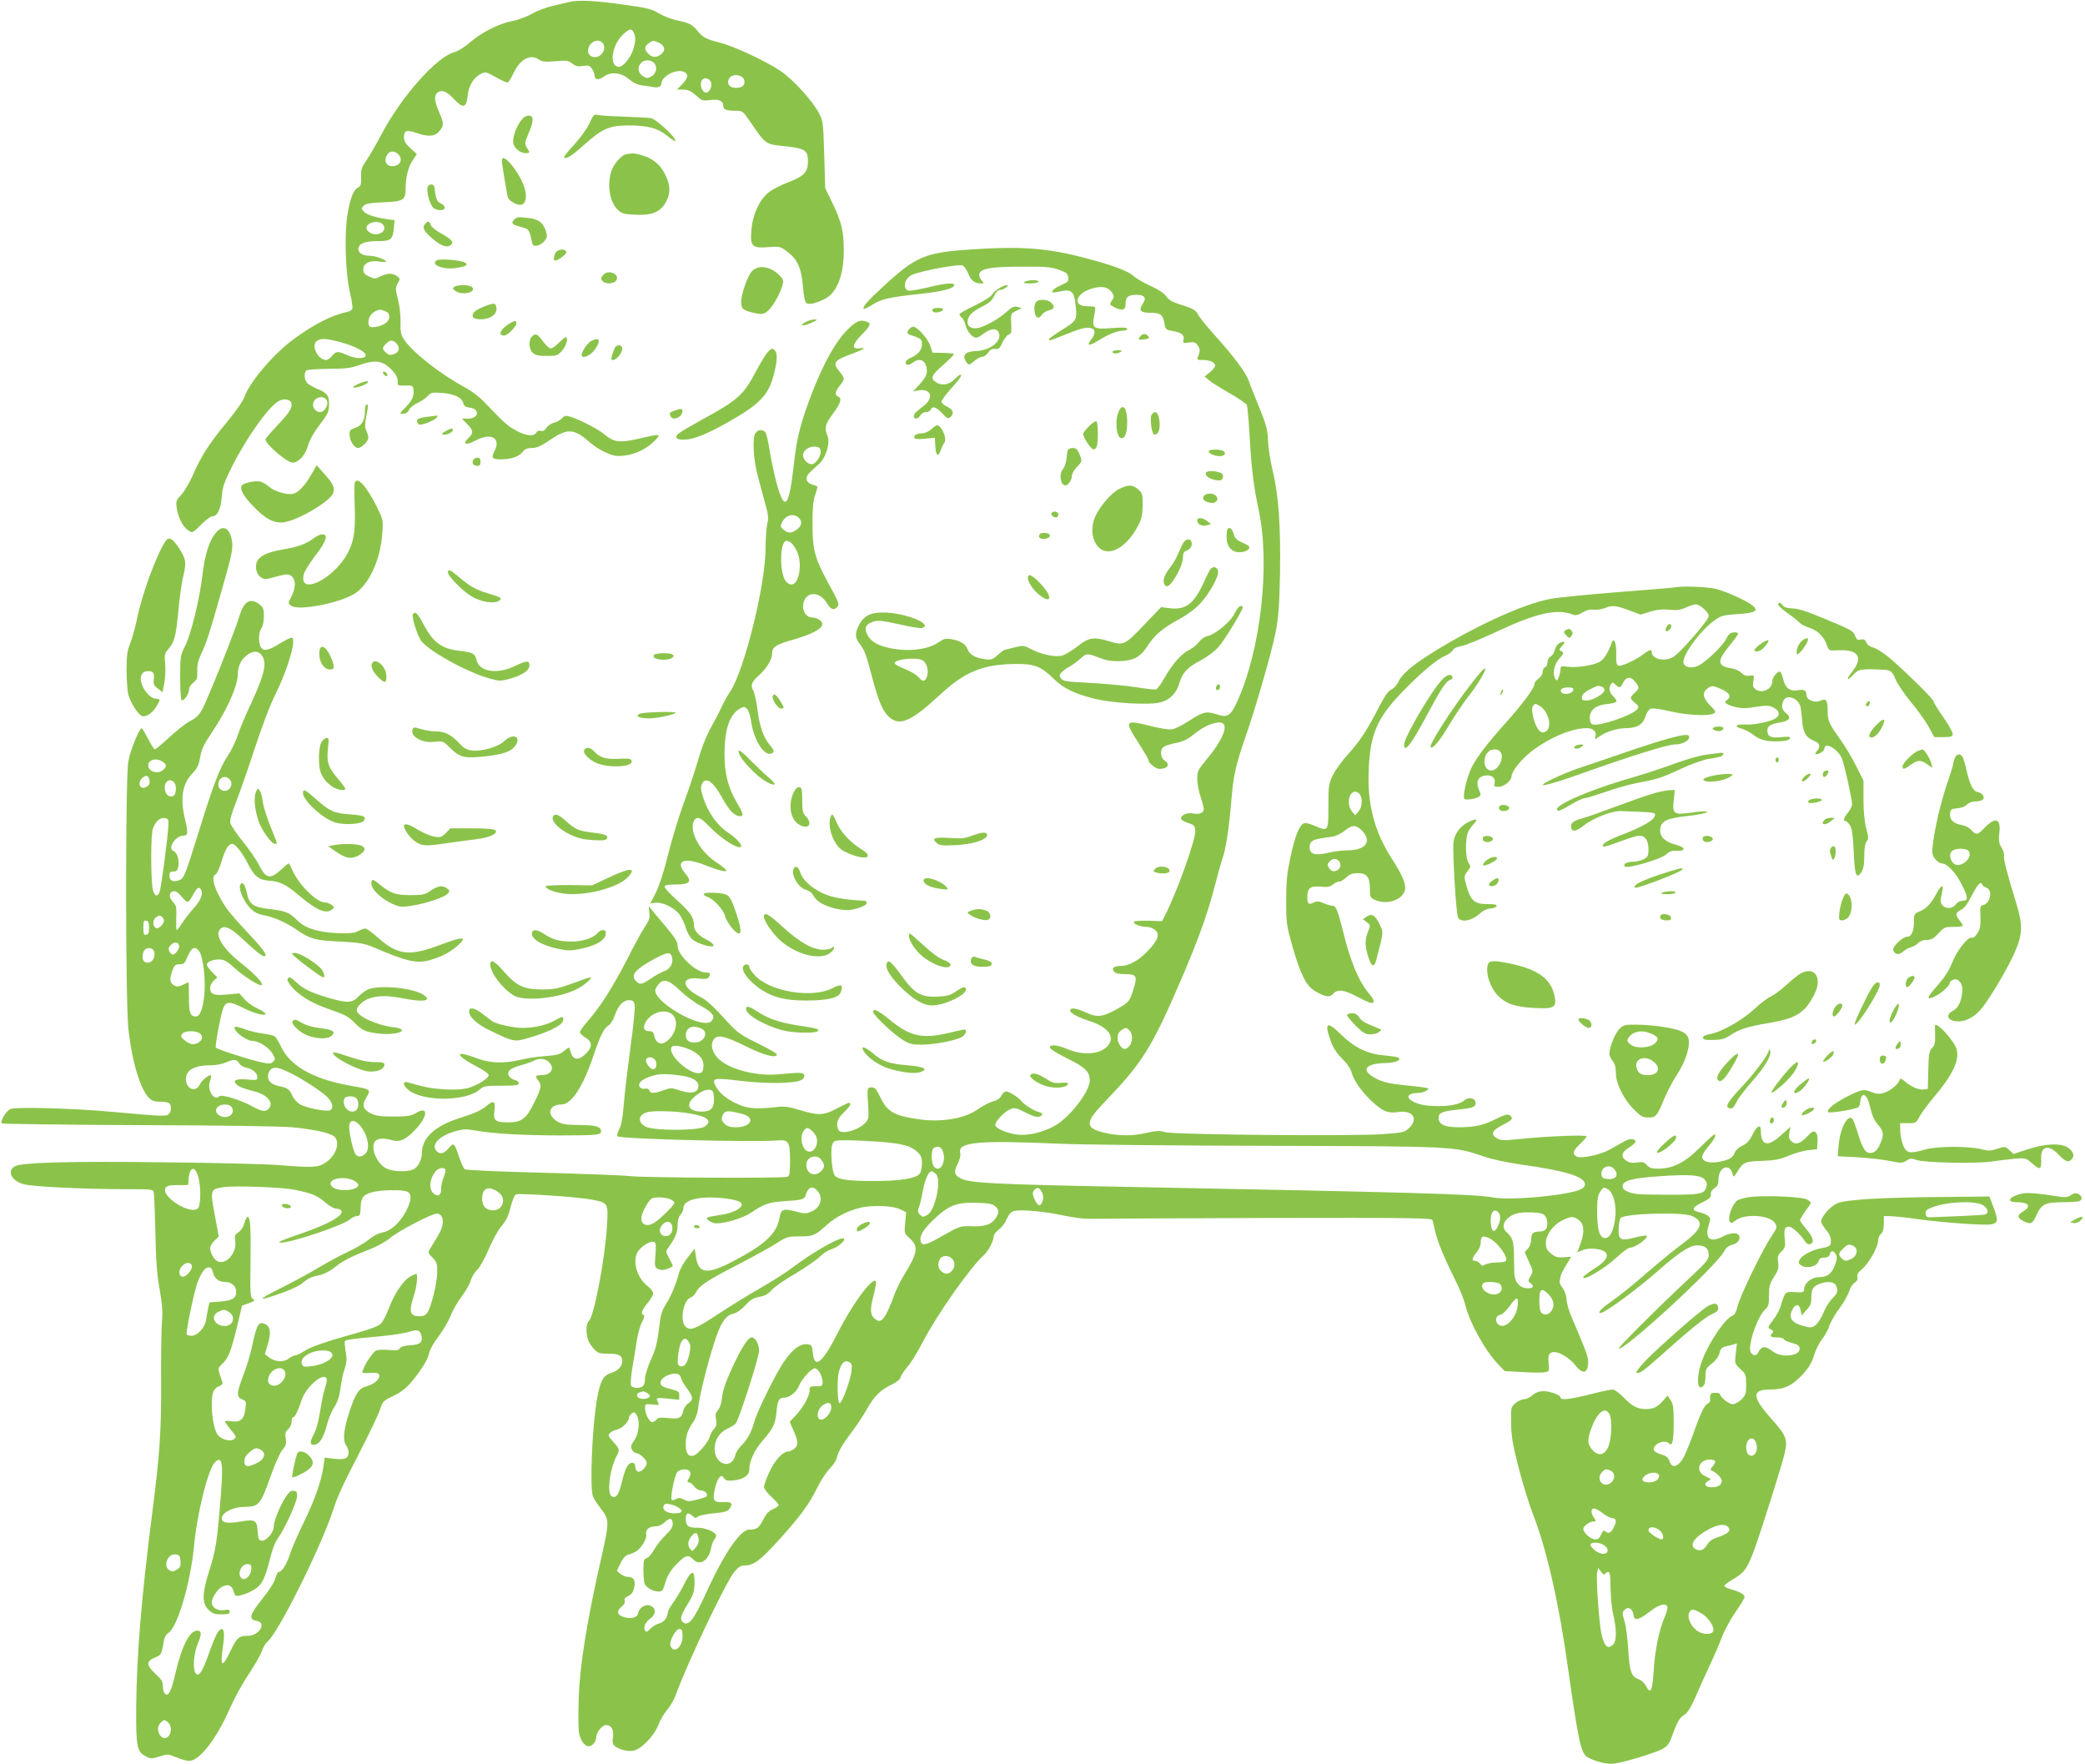 <?xml version="1.0" standalone="no"?>
<!DOCTYPE svg PUBLIC "-//W3C//DTD SVG 20010904//EN"
 "http://www.w3.org/TR/2001/REC-SVG-20010904/DTD/svg10.dtd">
<svg version="1.0" xmlns="http://www.w3.org/2000/svg"
 width="1280pt" height="1083pt" viewBox="0 0 1280 1083"
 preserveAspectRatio="xMidYMid meet">
<g transform="translate(0,1083) scale(0.1,-0.1)"
fill="#8bc34a" stroke="none">
<path d="M3495 10818 c-22 -5 -69 -16 -105 -25 -36 -8 -92 -29 -125 -48 -33
-18 -86 -38 -119 -44 -81 -15 -190 -70 -259 -130 -32 -28 -74 -55 -97 -61
-109 -29 -321 -267 -444 -497 -36 -68 -80 -144 -98 -170 -28 -41 -33 -56 -31
-100 1 -43 -2 -55 -17 -63 -30 -16 -48 -60 -66 -162 -21 -122 -14 -364 15
-487 11 -46 17 -90 14 -97 -3 -8 -17 -16 -32 -19 -90 -18 -203 -75 -327 -166
-120 -87 -269 -261 -302 -352 -10 -29 -53 -91 -112 -162 -104 -125 -158 -209
-209 -328 -19 -42 -49 -94 -68 -114 -32 -34 -34 -39 -28 -82 9 -59 38 -116 71
-137 25 -17 26 -17 77 34 29 29 60 52 68 52 33 0 53 39 60 116 5 65 14 91 62
187 90 180 227 373 290 406 36 19 77 7 77 -22 0 -29 -20 -58 -97 -139 -34 -36
-63 -70 -63 -75 1 -31 132 -143 167 -143 36 0 80 49 94 105 7 28 32 74 60 112
64 84 69 94 69 146 0 50 -13 66 -75 91 -21 9 -47 24 -57 33 -21 19 -24 68 -5
80 6 4 68 8 137 9 102 0 136 5 184 22 90 33 137 30 186 -14 40 -36 56 -66 51
-96 -2 -13 6 -16 46 -15 43 2 48 0 51 -22 6 -40 -7 -70 -48 -111 -39 -39 -39
-40 -15 -40 17 0 29 8 36 24 6 13 30 32 52 42 22 10 51 29 63 43 20 22 28 23
86 19 77 -6 123 -28 132 -62 5 -19 14 -25 38 -28 67 -7 59 -68 -10 -68 l-36 0
32 -33 c39 -40 40 -56 7 -87 -39 -36 -15 -46 41 -16 99 53 162 19 119 -65 -21
-39 -13 -49 38 -49 62 0 114 17 135 45 15 19 29 25 58 25 30 0 56 12 112 50
107 73 146 70 246 -18 21 -19 63 -46 93 -59 46 -21 65 -25 113 -20 68 6 142
42 191 93 40 41 33 42 -86 14 -133 -31 -164 -27 -229 27 -34 28 -143 85 -199
103 -35 11 -40 10 -57 -8 -11 -11 -32 -23 -49 -27 -16 -3 -37 -17 -46 -31 -11
-17 -22 -23 -35 -19 -12 4 -22 0 -28 -11 -14 -25 -63 -20 -124 13 -50 27 -72
46 -195 175 -28 30 -80 69 -115 88 -145 77 -318 211 -372 288 -26 37 -28 49
-27 114 1 43 -6 102 -16 141 -16 64 -16 71 -1 98 16 28 16 29 -5 44 -28 20
-58 19 -102 -2 -33 -16 -37 -16 -70 0 -26 12 -35 23 -35 42 0 38 38 58 94 50
25 -4 46 -4 46 -1 0 12 -68 36 -100 36 -41 0 -70 16 -70 40 0 33 38 50 116 50
84 0 95 8 102 79 l4 49 -43 6 c-78 12 -128 28 -145 47 -17 18 -17 21 -1 36 13
13 41 18 120 21 124 5 137 13 137 86 1 71 16 131 45 174 l24 36 -39 36 c-31
28 -40 44 -40 69 0 42 16 46 86 22 69 -23 107 -18 134 17 26 32 25 48 -5 116
-27 62 -31 96 -13 114 25 25 60 13 103 -34 57 -62 78 -58 86 18 7 63 35 110
80 134 29 15 33 14 95 -21 35 -20 68 -34 73 -31 5 3 21 31 36 62 41 83 102
114 154 78 19 -13 37 -15 100 -10 69 6 80 5 104 -14 22 -17 35 -20 66 -15 33
5 41 3 55 -17 9 -12 16 -31 16 -41 0 -28 26 -31 59 -6 42 31 108 23 155 -19
25 -21 50 -33 83 -37 26 -3 56 -8 66 -10 25 -5 47 4 47 20 0 45 87 93 136 75
33 -13 30 -38 -8 -77 l-32 -33 38 0 c30 0 47 -8 78 -35 37 -34 42 -35 88 -29
54 7 80 -5 80 -36 0 -22 19 -30 75 -30 42 0 46 -3 80 -52 112 -162 97 -152
235 -167 113 -13 130 -25 130 -91 0 -67 -24 -92 -121 -129 -45 -17 -99 -45
-120 -62 -56 -44 -99 -137 -106 -231 -8 -101 3 -113 103 -105 69 5 74 4 113
-25 66 -48 90 -100 100 -213 5 -65 13 -100 22 -106 18 -10 52 -3 109 24 77 37
120 144 120 299 0 118 -14 176 -68 288 l-46 95 -6 205 c-6 195 -7 207 -32 255
-41 78 -159 207 -237 260 -97 64 -286 152 -375 174 -81 20 -104 33 -136 74
-28 36 -51 47 -124 62 -34 7 -84 27 -111 43 -43 26 -72 34 -205 52 -183 26
-290 32 -345 18z m395 -187 c14 -27 13 -61 -5 -112 -18 -49 -60 -99 -85 -99
-66 0 -44 141 32 205 36 30 44 31 58 6z m-192 -63 c17 -17 15 -48 -5 -70 -29
-33 -83 -20 -83 20 0 49 57 81 88 50z m346 0 c37 -16 44 -48 16 -70 -29 -23
-55 -23 -80 2 -26 26 -25 45 2 64 27 19 30 19 62 4z m-29 -124 c23 -24 15 -66
-16 -83 -24 -13 -29 -13 -53 2 -30 20 -35 57 -10 81 20 21 58 20 79 0z m536
-84 c29 -16 25 -58 -6 -66 -42 -10 -75 3 -75 31 0 38 42 56 81 35z m-191 -26
c17 -19 2 -67 -22 -72 -22 -4 -41 33 -34 64 7 28 37 32 56 8z m-1916 -450 c33
-32 13 -74 -36 -74 -42 0 -55 40 -25 78 13 17 42 15 61 -4z m-90 -436 c16 -26
-4 -52 -41 -56 -29 -3 -63 18 -63 38 0 38 82 52 104 18z m10 -528 c18 -7 26
-17 26 -35 0 -29 -32 -53 -84 -62 -28 -4 -37 -2 -42 12 -10 26 8 68 36 82 30
15 32 15 64 3z m-275 -190 c88 -24 156 -59 156 -80 0 -24 -59 -24 -111 -1 -60
27 -72 26 -96 -4 -11 -14 -27 -25 -36 -25 -53 1 -96 95 -54 119 26 15 57 13
141 -9z m345 -9 c24 -26 17 -54 -16 -65 -22 -8 -32 -6 -48 9 -25 23 -25 30 0
55 25 25 42 25 64 1z m-424 -366 c0 -25 -24 -55 -44 -55 -25 0 -48 26 -44 50
7 53 88 57 88 5z"/>
<path d="M3618 10072 c-16 -34 -56 -89 -94 -131 -37 -39 -64 -74 -61 -77 12
-13 49 10 123 77 112 100 155 119 275 119 111 0 173 -16 226 -57 57 -44 67
-49 55 -26 -17 32 -118 122 -143 127 -13 3 -87 7 -164 10 -77 2 -151 7 -165
10 -23 6 -27 2 -52 -52z"/>
<path d="M3197 10088 c-28 -39 -47 -90 -47 -129 0 -32 40 -69 76 -69 28 0 29
3 8 34 -14 22 -13 29 10 85 34 79 34 111 2 111 -17 0 -33 -11 -49 -32z"/>
<path d="M3843 9883 c-30 -6 -80 -65 -92 -110 -24 -87 -7 -184 41 -230 25 -24
38 -28 104 -31 103 -6 155 15 189 72 33 56 32 108 -1 174 -30 61 -74 98 -140
118 -47 14 -60 15 -101 7z"/>
<path d="M3083 9823 c4 -33 20 -127 33 -199 5 -29 69 -62 92 -48 30 19 27 79
-7 148 -31 64 -90 136 -111 136 -8 0 -11 -12 -7 -37z"/>
<path d="M2625 9681 c-8 -25 12 -100 32 -123 20 -23 73 -24 73 -3 0 9 -11 21
-25 27 -23 10 -29 24 -38 98 -3 23 -34 24 -42 1z"/>
<path d="M3156 9481 c-21 -23 -12 -31 49 -46 41 -10 46 -18 60 -88 5 -23 10
-28 32 -25 14 2 35 15 46 29 17 23 18 32 8 61 -18 54 -47 75 -117 81 -52 6
-64 4 -78 -12z"/>
<path d="M2612 9458 c-22 -22 -12 -46 36 -87 59 -51 94 -64 118 -46 24 17 10
34 -63 75 -30 17 -58 40 -60 51 -6 22 -14 24 -31 7z"/>
<path d="M5965 9299 c-288 -19 -341 -42 -543 -228 -97 -89 -130 -127 -119
-137 3 -3 26 9 52 25 55 35 101 46 287 66 143 16 209 32 216 53 6 19 -51 15
-165 -13 -56 -13 -109 -22 -117 -19 -38 15 -21 79 26 98 60 25 288 67 308 56
10 -5 25 -27 34 -49 16 -42 40 -61 77 -61 21 0 21 1 5 19 -10 11 -16 28 -14
38 6 34 71 46 258 46 149 1 183 -2 230 -19 47 -16 55 -23 58 -47 3 -24 -2 -29
-41 -46 -41 -18 -64 -37 -55 -46 2 -2 25 1 51 7 67 14 82 -1 91 -93 9 -84 6
-89 -96 -151 -37 -24 -68 -46 -68 -50 0 -12 3 -11 95 26 100 41 137 50 165 41
26 -8 26 -35 -1 -69 -32 -41 -15 -43 48 -4 64 39 114 58 149 58 13 0 24 5 24
11 0 9 -26 10 -93 5 -115 -9 -125 -2 -110 74 6 27 8 52 5 55 -3 3 -24 5 -47 5
-97 0 -71 83 36 111 56 15 94 6 115 -26 15 -23 15 -27 0 -50 -16 -24 -15 -25
13 -40 50 -25 71 -20 71 18 0 44 15 57 67 57 51 0 63 -18 38 -56 -26 -40 -14
-54 48 -54 62 0 77 -12 86 -68 6 -34 9 -37 50 -44 54 -9 74 -25 67 -54 -6 -21
-3 -22 33 -17 34 5 41 2 55 -19 13 -20 14 -31 6 -52 -14 -37 -14 -36 26 -36
42 0 74 -15 74 -35 0 -7 -15 -25 -32 -40 l-33 -26 26 -22 c14 -13 70 -48 126
-80 55 -31 104 -65 108 -74 3 -10 11 -92 16 -183 12 -209 25 -316 56 -460 72
-334 13 -861 -132 -1177 -41 -89 -59 -100 -126 -78 -63 21 -86 15 -171 -41
-38 -25 -83 -48 -102 -51 -22 -3 -74 5 -140 22 -151 38 -155 31 -66 -107 33
-51 60 -97 60 -103 0 -19 45 -55 67 -55 53 0 69 27 32 52 -26 17 -29 66 -5 83
9 7 43 18 75 24 46 9 72 22 115 57 57 47 129 77 165 67 47 -12 7 -108 -99
-234 -46 -56 -50 -65 -50 -112 1 -29 9 -77 20 -107 11 -30 19 -65 20 -76 0
-25 -28 -36 -70 -27 -32 6 -70 -11 -70 -31 0 -8 19 -20 43 -28 37 -11 42 -17
45 -46 5 -49 -111 -375 -186 -522 l-18 -35 -87 3 c-54 1 -87 -2 -87 -8 0 -14
44 -30 80 -30 15 0 38 -8 50 -18 32 -26 21 -62 -42 -128 -57 -61 -118 -94
-171 -94 -40 0 -55 -14 -37 -35 8 -10 31 -15 65 -15 72 0 79 -11 54 -90 -24
-79 -28 -83 -103 -125 -88 -49 -122 -52 -188 -21 -60 28 -98 33 -98 13 0 -17
42 -40 125 -67 114 -38 155 -101 101 -155 -49 -49 -150 -55 -246 -14 -59 25
-105 29 -105 9 0 -9 43 -36 108 -68 111 -55 137 -81 137 -135 0 -69 -125 -229
-218 -280 -71 -39 -165 -60 -226 -52 -65 8 -136 39 -136 59 0 23 56 82 91 96
28 12 36 10 94 -19 42 -22 71 -31 84 -26 29 9 26 22 -6 30 -26 6 -91 48 -104
67 -13 19 -74 58 -91 58 -10 0 -24 -11 -30 -25 -8 -17 -24 -29 -52 -36 -22 -6
-64 -28 -94 -49 -78 -57 -224 -81 -362 -61 -152 22 -194 46 -238 140 -22 46
-31 56 -52 56 -27 0 -28 -2 -19 -136 3 -46 0 -61 -16 -79 -44 -50 -156 -79
-169 -44 -15 38 -5 68 34 105 38 36 50 59 32 59 -5 0 -39 -16 -75 -35 -80 -43
-114 -44 -228 -9 -69 21 -95 24 -144 18 -125 -14 -176 -10 -240 20 -66 30
-109 66 -132 110 -25 48 -10 51 153 31 157 -19 333 -17 373 5 13 6 21 19 19
28 -4 19 -21 20 -158 7 -131 -12 -286 26 -360 87 -49 40 -64 102 -33 133 24
24 69 13 198 -51 105 -52 174 -70 185 -49 3 6 -48 36 -114 68 -97 47 -128 68
-170 113 -107 117 -146 154 -188 175 -115 58 -121 125 -9 112 40 -4 55 -3 62
8 14 23 10 29 -19 29 -59 0 -172 107 -172 163 0 26 -16 51 -77 124 -43 50 -84
99 -91 109 -10 16 -11 13 -6 -24 5 -37 1 -49 -29 -95 -19 -28 -66 -115 -105
-192 -83 -163 -167 -296 -240 -379 -29 -33 -52 -65 -52 -72 0 -7 14 -21 30
-31 47 -27 49 -58 9 -99 -43 -44 -79 -44 -93 1 -6 17 -11 32 -13 34 -1 2 -15
-8 -31 -21 -25 -21 -44 -26 -113 -31 -46 -3 -115 -13 -154 -23 -104 -24 -187
-21 -269 10 -37 14 -78 26 -89 26 -19 0 -19 -1 -2 -20 9 -10 51 -36 91 -57 42
-22 74 -44 74 -53 0 -21 -75 -66 -133 -81 -31 -7 -82 -10 -140 -6 -80 5 -116
12 -225 43 -30 8 -30 -16 1 -43 83 -77 361 -77 445 1 21 19 35 21 130 21 87 0
107 3 107 15 0 8 -11 17 -24 20 -13 3 -29 13 -35 23 -18 28 4 49 70 67 32 9
69 22 81 28 32 18 70 15 93 -8 38 -38 14 -80 -46 -80 -37 0 -41 -6 -19 -34 22
-29 19 -44 -25 -134 -47 -98 -78 -122 -158 -122 -81 0 -95 11 -87 70 8 58 -3
68 -42 36 -39 -33 -75 -49 -173 -80 -151 -48 -230 -122 -230 -215 0 -43 -26
-90 -56 -101 -39 -15 -122 -12 -160 6 -57 27 -99 118 -75 163 13 23 53 28 110
11 46 -13 85 5 143 68 76 81 78 145 3 100 -33 -19 -53 -22 -140 -22 -82 0
-108 4 -140 20 -48 25 -55 51 -24 100 27 44 22 48 -76 65 -241 39 -391 120
-449 243 -14 29 -31 57 -38 63 -7 6 -40 14 -73 18 -33 4 -84 16 -113 27 -29
11 -56 18 -59 15 -19 -19 65 -87 108 -87 37 0 101 -41 122 -78 18 -31 18 -35
4 -49 -14 -14 -23 -15 -74 -4 -83 19 -271 80 -278 90 -6 11 32 213 47 246 17
38 40 38 114 1 70 -36 144 -56 144 -39 0 5 -23 20 -51 33 -28 13 -64 39 -80
58 l-30 34 -74 -7 c-83 -8 -105 1 -105 41 0 13 10 32 22 44 l22 20 -32 33
c-18 18 -32 38 -32 45 0 17 34 32 75 32 30 0 47 -9 96 -53 58 -53 155 -114
166 -104 11 11 -44 69 -124 132 -117 92 -170 180 -128 215 25 21 65 2 134 -64
73 -69 119 -106 132 -106 26 0 -1 39 -95 139 -57 60 -117 129 -134 153 -72
105 -102 198 -68 211 8 3 25 39 36 79 22 73 43 108 65 108 19 0 61 -52 93
-115 42 -83 69 -106 131 -111 70 -5 105 -22 189 -93 105 -88 162 -113 198 -86
19 15 19 15 0 30 -11 8 -30 15 -41 15 -50 0 -158 106 -197 192 -12 26 -24 48
-26 48 -3 0 -24 -18 -48 -40 -65 -60 -92 -54 -134 30 -16 32 -61 97 -100 145
-39 49 -73 99 -76 112 -4 16 7 59 34 126 22 56 75 207 117 336 48 146 98 275
131 340 53 106 104 257 104 312 0 26 -2 28 -24 20 -13 -5 -46 -23 -73 -40 -58
-36 -88 -39 -103 -12 -15 28 -12 93 5 115 9 12 15 42 15 72 0 45 -4 56 -26 73
-57 45 -97 21 -125 -74 -27 -90 -193 -505 -227 -568 -20 -37 -38 -55 -74 -73
-26 -13 -83 -58 -127 -99 -44 -41 -85 -75 -90 -75 -5 0 -24 29 -42 65 -19 36
-36 65 -39 65 -15 0 -71 -139 -82 -203 -19 -105 -18 -1474 0 -1642 23 -208 75
-379 132 -430 15 -13 35 -19 63 -18 23 0 48 -4 55 -9 17 -14 15 -53 -3 -68
-17 -14 -38 -13 -350 15 -240 22 -595 31 -622 17 -29 -16 -65 -79 -51 -88 6
-4 385 -9 842 -11 482 -1 877 -7 941 -13 133 -13 233 -35 257 -57 40 -36 10
-121 -58 -163 -43 -27 -73 -29 -284 -12 -74 6 -394 14 -710 17 -569 7 -865 -1
-907 -24 -54 -28 -23 -91 54 -111 60 -15 348 -29 600 -30 192 0 193 0 197 -22
3 -13 7 -124 10 -248 3 -168 10 -256 26 -345 16 -92 20 -139 14 -200 -3 -44
-6 -201 -5 -350 2 -314 -7 -451 -54 -820 -68 -529 -96 -880 -99 -1200 -1 -243
4 -269 63 -299 25 -13 34 -13 80 1 49 16 53 16 104 -5 29 -12 64 -22 78 -22
63 0 168 135 248 318 28 63 80 159 117 213 36 55 73 118 81 142 8 23 23 49 33
57 66 52 329 578 405 810 30 92 55 145 186 400 46 91 93 189 102 218 17 50 21
54 81 82 44 21 78 47 109 83 61 72 106 144 113 185 4 19 29 64 57 99 27 36 60
92 73 125 12 32 43 86 68 119 25 33 50 77 56 98 5 20 23 50 39 65 17 17 48 71
72 129 23 55 59 119 79 142 28 32 42 62 55 115 11 44 24 74 33 78 23 8 384
-16 464 -32 101 -19 102 -21 95 -151 -12 -211 -80 -568 -113 -596 -17 -14 -18
-76 -3 -116 5 -15 22 -40 37 -56 23 -24 33 -27 87 -27 65 0 85 -11 85 -45 0
-33 -26 -61 -68 -73 -49 -15 -68 -51 -87 -161 -30 -171 -45 -542 -25 -597 6
-15 28 -49 50 -77 50 -63 51 -80 6 -280 -94 -412 -136 -675 -143 -878 -3 -91
-3 -187 1 -213 8 -48 34 -86 60 -86 22 0 46 29 46 54 0 30 36 76 60 76 33 0
48 -25 43 -74 -5 -38 -2 -46 19 -60 31 -20 80 -30 111 -22 47 11 124 93 147
153 11 30 36 74 55 96 19 22 42 61 51 86 73 201 310 700 364 764 24 28 39 37
62 37 55 0 96 31 210 157 132 146 186 220 236 322 20 41 54 92 74 114 21 21
41 51 44 65 11 43 33 82 95 164 32 43 74 106 93 141 43 77 81 114 149 147 32
15 53 33 56 45 2 11 20 38 40 62 21 23 64 92 96 155 88 169 290 456 375 533
27 24 60 87 60 114 0 11 14 30 31 42 17 12 39 41 49 65 14 31 27 45 46 50 43
11 190 -3 304 -28 58 -12 128 -21 155 -20 28 1 512 3 1078 5 906 2 1028 0
1031 -13 2 -8 10 -40 17 -70 14 -63 56 -164 123 -298 26 -51 54 -121 62 -155
29 -113 124 -283 207 -368 l35 -36 113 -6 c63 -4 125 -4 138 0 22 5 23 10 18
53 -6 50 4 70 35 70 34 0 95 -38 128 -80 48 -61 80 -52 80 23 0 30 -22 86 -99
265 -18 40 -33 92 -34 116 -2 26 -12 54 -25 71 -13 16 -20 35 -17 43 3 7 5 19
5 26 0 7 15 37 33 67 l33 54 -46 -3 c-39 -3 -52 1 -78 23 -26 21 -32 34 -32
64 0 51 45 112 102 140 55 26 69 26 102 0 32 -25 35 -76 7 -148 l-18 -49 33
14 c38 16 118 9 139 -13 22 -22 4 -54 -51 -90 -78 -51 -89 -61 -83 -67 12 -13
135 61 199 121 38 35 75 63 84 63 35 0 119 61 104 75 -3 3 -35 -3 -72 -12 -88
-23 -102 -15 -99 58 2 29 7 57 12 62 28 28 375 38 436 13 81 -34 65 -82 -60
-174 -44 -32 -140 -111 -214 -175 -74 -65 -169 -142 -213 -172 -68 -48 -94
-75 -72 -75 27 0 223 144 359 264 124 109 189 151 235 151 48 0 70 -19 70 -59
0 -27 -15 -46 -117 -141 -199 -186 -449 -435 -436 -435 49 0 601 509 647 598
11 21 27 34 48 40 36 9 54 32 45 56 -9 22 -54 20 -101 -5 -78 -41 -113 -11
-85 74 12 36 11 41 -7 54 -10 8 -31 17 -46 20 -56 11 -54 30 9 60 47 23 58 32
56 50 -2 15 6 28 22 39 20 13 25 25 25 55 0 75 69 101 86 34 6 -25 7 -24 34
19 34 53 45 57 158 60 69 3 101 9 152 31 36 15 90 31 120 34 l55 6 3 46 c2 31
-2 50 -12 58 -13 11 -22 6 -54 -28 -42 -44 -71 -51 -97 -24 -12 12 -15 25 -10
51 l7 35 -57 -51 c-83 -76 -125 -66 -125 28 0 43 -26 28 -53 -29 -16 -33 -33
-51 -60 -64 -21 -9 -42 -28 -46 -40 -13 -34 -32 -46 -92 -58 -64 -13 -109 0
-109 30 0 11 18 41 40 66 22 25 40 53 40 62 0 19 -7 13 -107 -84 -80 -79 -154
-115 -233 -117 -49 -1 -62 3 -80 22 -17 18 -27 21 -60 16 -29 -5 -47 -2 -65
10 -37 24 -32 52 15 81 22 14 40 30 40 35 0 22 -35 23 -69 3 -20 -11 -57 -32
-83 -47 -59 -34 -180 -61 -208 -46 -30 16 -24 36 20 77 22 21 40 42 40 47 0
11 -248 1 -408 -16 -98 -10 -117 -10 -140 3 -44 24 -34 49 33 83 61 31 69 43
41 61 -11 7 -32 1 -78 -22 -78 -40 -132 -52 -228 -53 -88 0 -124 15 -128 52
-4 36 18 46 123 57 91 9 109 17 103 47 -4 24 -44 30 -66 11 -29 -25 -82 -37
-161 -37 -82 0 -129 10 -168 35 -33 22 -14 45 36 45 21 0 46 6 57 14 18 14 18
15 -6 19 -14 3 -74 10 -135 16 -85 9 -122 17 -165 39 -98 49 -75 93 52 96 64
2 101 16 84 33 -4 4 -43 10 -87 14 -105 9 -183 47 -267 129 -88 87 -105 73
-59 -50 13 -35 37 -70 68 -101 31 -30 51 -60 58 -87 14 -52 77 -135 142 -190
59 -49 83 -57 147 -48 86 11 121 -43 63 -98 -28 -27 -37 -29 -158 -38 -183
-14 -1285 -4 -1340 12 -34 10 -54 9 -112 -4 -82 -19 -154 -20 -236 -5 -80 15
-115 34 -115 62 0 31 19 57 129 172 172 180 244 290 361 550 153 342 228 540
280 745 16 63 36 135 45 160 21 58 41 192 55 364 13 151 26 208 89 391 61 174
157 509 182 633 17 86 23 155 27 356 5 292 -8 487 -45 636 -14 58 -26 137 -28
175 -2 78 -11 109 -65 240 -20 50 -45 111 -54 138 -20 54 -93 151 -212 283
-45 50 -89 105 -98 121 -15 31 -30 38 -123 68 -36 11 -60 26 -74 47 -14 19
-49 42 -98 64 -42 19 -87 46 -101 59 -34 32 -134 69 -317 116 -222 57 -382 68
-678 48z m-4363 -2486 c40 -46 26 -114 -61 -302 -33 -69 -69 -156 -81 -193
-12 -37 -39 -93 -60 -125 -49 -72 -90 -179 -174 -450 -91 -292 -96 -306 -128
-317 -36 -13 -58 -2 -58 29 0 20 5 25 25 25 19 0 25 6 30 33 7 37 -8 85 -30
93 -39 15 12 94 61 94 29 0 30 17 9 105 -30 124 -15 214 45 276 31 32 40 51
49 101 8 48 23 79 70 149 94 139 161 289 161 361 0 48 20 89 57 117 34 25 65
27 85 4z m-604 -659 c26 -18 27 -27 6 -48 -31 -32 -94 -15 -94 26 0 35 51 48
88 22z m-80 -117 c2 -18 -3 -29 -18 -37 -43 -23 -61 26 -22 58 22 17 36 10 40
-21z m490 11 c34 -34 -6 -90 -48 -68 -35 19 -20 80 20 80 9 0 21 -5 28 -12z
m-340 -20 c13 -13 16 -47 6 -72 -8 -22 -41 -20 -54 3 -19 37 -6 81 25 81 6 0
16 -5 23 -12z m-34 -258 c-2 -67 -44 -389 -54 -415 -13 -35 -33 -27 -42 16
-13 63 -13 342 1 374 19 46 42 66 70 63 23 -3 26 -8 25 -38z m202 -405 c11
-26 -6 -65 -45 -108 -21 -23 -52 -63 -70 -89 -17 -27 -34 -48 -37 -48 -2 0 -3
33 -2 74 3 66 0 77 -20 99 -27 29 -26 60 3 66 13 2 30 -9 52 -35 37 -43 37
-43 75 25 19 34 35 40 44 16z m-236 -170 c10 -12 9 -20 -4 -41 -10 -14 -25
-24 -34 -22 -24 5 -28 49 -6 65 23 17 29 16 44 -2z m-85 -60 c0 -30 -4 -41
-17 -43 -15 -3 -18 4 -18 43 0 39 3 46 18 43 13 -2 17 -13 17 -43z m185 -115
c0 -19 -25 -50 -40 -50 -5 0 -14 9 -20 20 -8 15 -6 24 10 40 22 22 50 17 50
-10z m-152 -37 c5 -33 -15 -63 -42 -63 -28 0 -39 30 -25 67 12 32 62 30 67 -4z
m277 4 c22 -34 38 -170 30 -257 -8 -91 -27 -140 -52 -140 -35 0 -43 21 -43
117 0 51 -2 93 -3 93 -2 0 -18 -7 -35 -16 -23 -11 -36 -12 -50 -5 -29 16 -33
35 -16 86 14 40 19 45 45 45 25 0 33 6 46 38 28 68 51 80 78 39z m2901 -34 c9
-36 -13 -74 -51 -86 -16 -6 -52 -25 -79 -44 -54 -37 -68 -40 -90 -17 -38 37
-8 73 116 140 77 41 95 42 104 7z m48 -203 c34 -33 93 -77 132 -97 70 -39 86
-61 63 -90 -53 -63 -383 129 -343 200 37 65 70 62 148 -13z m-278 -87 c4 -15
-7 -130 -25 -257 -17 -127 -36 -284 -41 -350 -6 -81 -15 -131 -28 -157 -12
-23 -16 -42 -10 -45 26 -16 825 -37 977 -25 73 6 81 -6 81 -125 0 -75 -3 -93
-16 -98 -25 -10 -881 -6 -964 4 -41 5 -284 14 -540 21 -256 6 -470 16 -477 21
-7 5 -21 37 -33 71 -31 93 -34 96 -65 59 -28 -34 -53 -40 -73 -20 -39 39 12
94 111 123 49 14 69 15 120 6 107 -20 294 -31 524 -31 226 0 253 3 253 25 0
29 -31 38 -133 39 -88 1 -107 4 -139 24 -65 41 -47 102 30 102 61 0 133 112
198 307 39 117 62 161 92 180 11 6 27 33 36 59 21 61 51 94 88 94 22 0 29 -6
34 -27z m234 -63 c42 -42 14 -136 -51 -171 -27 -14 -55 4 -62 41 -5 24 -12 30
-32 30 -33 0 -41 22 -20 58 36 60 124 83 165 42z m187 -91 c32 -27 -1 -79 -52
-79 -37 0 -55 15 -55 46 0 35 28 57 63 50 17 -3 36 -11 44 -17z m2617 -5 c21
-20 20 -73 -1 -96 -21 -24 -39 -23 -57 4 -23 33 -20 74 6 92 28 20 33 20 52 0z
m-5713 -14 c40 -22 12 -70 -40 -70 -11 0 -32 11 -48 24 -24 20 -25 26 -14 40
15 18 72 21 102 6z m3016 -104 c61 -29 86 -62 81 -108 -2 -25 -8 -34 -25 -36
-53 -8 -173 93 -173 145 0 19 5 23 33 23 17 0 55 -11 84 -24z m-219 -58 c17
-17 15 -55 -3 -61 -18 -7 -56 39 -48 59 6 17 35 18 51 2z m-2548 -28 c5 -9 24
-20 41 -24 40 -8 69 -33 69 -59 0 -18 -5 -19 -59 -14 -67 6 -92 -3 -73 -26 14
-17 45 -29 115 -47 82 -22 121 -72 85 -108 -19 -19 -44 -14 -101 17 -69 39
-187 75 -201 61 -32 -32 -76 38 -57 93 6 17 9 32 6 35 -8 9 -56 -29 -67 -53
-29 -64 -101 -20 -84 51 10 40 61 64 137 64 44 0 81 7 109 19 46 21 65 19 80
-9z m315 -58 c72 -36 185 -109 223 -145 34 -33 43 -74 17 -83 -24 -10 -149 16
-184 37 -18 11 -39 35 -47 54 -16 38 -32 49 -87 59 -47 9 -72 42 -58 79 17 43
48 43 136 -1z m2456 -29 c40 -15 54 -38 43 -67 -10 -26 -51 -30 -110 -10 -51
17 -56 17 -101 1 -60 -21 -79 -21 -87 -1 -4 10 -14 14 -26 11 -10 -3 -25 1
-31 9 -22 27 27 62 111 78 42 7 161 -5 201 -21z m135 -84 c4 -6 7 -29 7 -51 0
-53 -22 -73 -78 -72 -76 2 -97 40 -47 86 49 46 102 62 118 37z m-2188 -41 c18
-18 15 -66 -6 -77 -39 -21 -85 29 -68 75 7 17 57 19 74 2z m-770 -50 c18 -18
14 -46 -9 -58 -46 -25 -107 21 -73 54 18 19 65 21 82 4z m2789 -39 c134 -19
174 -48 117 -86 -38 -24 -302 -25 -356 -1 -56 25 -52 76 7 91 37 9 153 7 232
-4z m355 -9 c78 -22 47 -80 -43 -80 -36 0 -54 5 -69 20 -23 23 -24 33 -9 62
12 22 38 21 121 -2z m-2339 -86 c37 -53 48 -126 22 -154 -23 -25 -51 -26 -65
-1 -18 34 -42 154 -35 178 9 36 44 26 78 -23z m2785 -45 c21 -40 -2 -99 -39
-99 -43 0 -66 94 -32 132 14 16 19 17 37 5 12 -8 27 -25 34 -38z m393 -38
c138 -11 191 -25 230 -62 24 -22 29 -35 29 -71 0 -24 -6 -52 -13 -62 -22 -30
-120 -46 -282 -46 -160 0 -222 9 -241 35 -17 23 -27 155 -15 188 10 26 12 27
93 27 46 0 135 -5 199 -9z m1099 -12 c135 -6 715 -12 1290 -13 1146 -3 1135
-3 1315 -64 55 -19 148 -39 240 -52 270 -38 385 -74 385 -120 0 -29 -43 -45
-170 -64 -155 -22 -325 -30 -393 -17 -112 21 -474 31 -2297 66 -777 15 -917
23 -972 51 -40 21 -44 39 -19 89 14 27 19 53 16 68 -17 66 107 78 605 56z
m-711 -49 c21 -63 -17 -131 -53 -94 -16 15 -22 78 -10 108 3 9 16 16 29 16 17
0 26 -8 34 -30z m-745 -52 c21 -30 20 -44 -4 -68 -38 -38 -90 -15 -90 40 0 50
66 69 94 28z m4870 -60 c24 -34 4 -60 -42 -56 -30 2 -38 7 -40 26 -7 49 53 72
82 30z m-8694 -54 c14 -59 12 -158 -3 -179 -38 -51 -235 70 -200 124 8 12 26
16 74 16 l64 0 3 40 c7 79 44 79 62 -1z m1514 57 c3 -5 -1 -26 -10 -47 -9 -22
-16 -54 -16 -72 2 -40 -20 -52 -48 -27 -30 28 -22 94 17 137 17 19 48 24 57 9z
m3012 -28 c36 -36 -5 -226 -54 -252 -26 -14 -28 -14 -46 4 -12 12 -13 22 -5
43 6 14 17 60 24 101 14 72 36 121 55 121 4 0 16 -8 26 -17z m4716 -31 c15
-15 19 -27 14 -46 -11 -46 -35 -51 -246 -50 -160 0 -202 3 -233 17 -30 13 -38
21 -35 39 4 31 61 46 222 57 181 13 253 8 278 -17z m-8297 -6 c19 -8 35 -22
35 -30 0 -34 -121 -44 -157 -14 -50 41 46 75 122 44z m-350 -61 c107 -23 132
-34 181 -76 25 -22 56 -39 69 -39 13 0 27 -5 30 -11 20 -31 -87 -89 -285 -155
-71 -24 -106 -40 -93 -42 52 -8 391 105 435 145 11 10 29 18 40 18 17 0 20 7
22 51 2 62 15 80 70 95 49 14 170 17 209 6 36 -10 36 -49 2 -118 -37 -72 -94
-125 -144 -134 -25 -4 -58 -21 -84 -42 -23 -20 -82 -55 -132 -78 -49 -23 -128
-66 -175 -94 -47 -29 -152 -86 -235 -128 -155 -77 -151 -86 14 -27 58 21 106
45 125 63 18 17 47 32 71 37 48 8 89 28 129 61 37 31 100 63 204 103 49 19
101 48 128 71 46 40 255 149 285 149 27 0 42 -27 36 -66 -5 -31 -17 -54 -77
-150 -14 -22 -13 -25 15 -54 27 -28 30 -38 29 -93 -1 -66 -36 -207 -60 -244
-10 -16 -24 -23 -47 -23 -61 0 -69 27 -37 124 19 55 27 136 15 136 -4 0 -19
-7 -34 -15 -42 -21 -99 -105 -132 -192 -16 -43 -39 -87 -51 -99 -15 -14 -66
-34 -138 -54 -195 -54 -296 -89 -334 -115 -20 -14 -44 -25 -52 -25 -8 0 -27
-9 -43 -21 -32 -24 -86 -19 -123 11 l-22 17 18 61 c21 67 16 106 -13 122 -43
23 -55 2 -86 -145 -10 -44 -32 -119 -51 -167 -42 -108 -43 -135 -8 -148 25
-10 26 -14 21 -56 -7 -65 -31 -87 -84 -79 -24 3 -43 3 -43 0 0 -4 17 -27 37
-52 35 -42 36 -46 19 -58 -22 -17 -74 -3 -98 25 -22 27 -38 106 -38 186 0 75
11 101 46 115 15 5 23 15 20 22 -2 6 -10 29 -17 50 -12 36 -11 39 15 64 37 34
53 73 91 228 l31 130 42 15 c36 13 39 17 24 26 -15 10 -17 32 -14 225 3 216
-1 279 -18 279 -5 0 -14 -18 -20 -39 -6 -23 -21 -46 -36 -56 -22 -14 -25 -21
-20 -53 12 -69 -51 -144 -104 -127 -23 7 -50 53 -50 84 0 11 12 31 27 45 l26
25 -21 114 c-33 175 -33 176 48 189 72 11 368 0 445 -17z m1245 -14 c51 -37
29 -111 -33 -111 -43 0 -67 25 -67 71 0 67 39 83 100 40z m1954 13 c43 -42 27
-106 -32 -131 -34 -15 -42 -15 -101 1 -74 19 -86 14 -96 -42 -17 -96 -92 -165
-289 -267 -157 -82 -209 -74 -224 32 l-7 48 -42 -53 c-24 -29 -48 -72 -54 -95
-19 -72 -50 -144 -81 -194 -26 -40 -33 -65 -43 -154 -10 -83 -20 -123 -49
-186 -20 -44 -36 -96 -36 -115 0 -19 -5 -39 -12 -46 -18 -18 -68 -15 -75 4 -3
9 1 60 10 113 9 53 22 128 27 166 6 39 20 88 32 110 13 25 16 41 9 43 -19 6
-12 29 24 72 19 23 35 50 35 60 0 11 -16 31 -34 45 -70 53 -98 165 -55 219 25
32 75 60 95 52 11 -4 12 -21 8 -80 -6 -69 -5 -75 15 -86 17 -8 30 -8 56 0 19
6 35 15 35 18 0 4 -10 26 -22 48 -22 42 -22 42 -2 69 39 55 54 91 54 134 0 28
6 51 17 63 10 11 18 29 18 40 0 37 46 60 127 66 81 5 202 -10 224 -29 31 -26
-38 -67 -134 -79 -35 -5 -67 -11 -70 -15 -11 -10 29 -35 55 -35 59 0 166 33
216 67 76 52 109 63 200 69 112 7 125 11 133 37 14 48 40 60 68 31z m1384 -16
c9 -19 9 -34 2 -52 -13 -34 -26 -33 -45 4 -18 35 -19 52 -3 68 17 17 31 10 46
-20z m3472 22 c32 -17 54 -92 47 -165 -8 -84 -31 -135 -62 -135 -35 0 -50 49
-50 161 0 74 4 102 18 122 20 30 21 31 47 17z m-5755 -62 c14 -6 25 -16 25
-22 0 -13 -81 -94 -120 -120 -52 -35 -96 -10 -79 46 10 36 46 95 62 102 23 9
86 6 112 -6z m1995 -43 c24 -22 25 -38 4 -71 -27 -41 -65 -54 -146 -52 -72 3
-74 2 -174 -54 -104 -60 -131 -68 -140 -43 -13 32 10 72 72 133 99 95 146 113
281 108 63 -2 87 -7 103 -21z m-581 -20 l34 -17 -6 -64 c-6 -64 -6 -65 28 -96
56 -50 49 -90 -39 -232 -20 -33 -45 -85 -56 -115 -49 -135 -76 -174 -108 -155
-40 25 -44 57 -20 148 12 47 19 88 15 92 -23 23 -144 -141 -230 -311 -98 -193
-147 -233 -157 -130 -5 47 -7 50 -35 53 -44 4 -91 -32 -143 -108 -53 -79 -166
-308 -182 -370 -17 -62 -43 -110 -79 -144 -16 -16 -33 -41 -36 -56 -21 -97
-132 -61 -128 41 3 54 30 95 78 118 23 11 46 25 52 33 20 24 143 407 143 445
0 42 -23 83 -45 83 -23 0 -62 -61 -121 -188 -39 -85 -57 -139 -61 -179 -4 -37
-13 -66 -25 -79 -15 -17 -18 -30 -12 -58 5 -29 2 -42 -13 -59 -11 -12 -23 -33
-26 -47 -8 -32 -71 -107 -98 -115 -32 -10 -49 12 -49 66 0 55 11 90 46 140 15
22 27 56 30 85 6 68 56 269 99 402 39 122 69 167 118 178 19 4 48 24 72 50 31
35 50 46 87 53 34 6 54 17 74 40 14 18 80 64 146 102 65 39 134 87 153 106 18
19 49 38 68 44 42 11 98 62 74 67 -29 6 -200 -93 -317 -183 -30 -24 -116 -78
-190 -121 -74 -42 -191 -114 -260 -160 -141 -93 -171 -105 -200 -79 -39 35
-16 165 31 180 11 4 26 19 34 35 20 39 69 71 265 172 91 47 194 104 229 127
61 39 68 41 140 41 83 0 94 5 168 71 51 47 125 85 201 104 74 19 206 14 251
-10z m3669 -17 c17 -17 15 -53 -4 -89 -21 -42 -38 -31 -42 25 -4 62 18 92 46
64z m288 -23 c17 -23 18 -67 2 -83 -7 -7 -22 -12 -34 -12 -42 0 -54 -11 -54
-48 0 -22 -8 -44 -20 -57 l-20 -22 26 -58 c27 -57 27 -60 10 -89 -16 -27 -16
-31 -2 -42 28 -20 19 -35 -21 -32 -26 2 -42 11 -57 31 -18 25 -21 43 -21 140
-1 114 -6 137 -44 171 -28 25 -27 57 3 85 33 31 71 41 150 38 54 -2 71 -7 82
-22z m-5360 -59 c9 -37 -12 -68 -44 -64 -33 4 -42 41 -16 69 24 27 52 24 60
-5z m5022 -80 c48 -25 111 -113 97 -136 -3 -6 -28 -10 -56 -10 -27 0 -58 -6
-70 -12 -17 -11 -22 -10 -33 5 -7 9 -21 17 -30 17 -23 0 -20 17 9 52 14 16 25
42 25 57 0 44 13 50 58 27z m-3304 -122 c21 -20 20 -53 -1 -76 -20 -22 -41
-23 -65 -1 -20 18 -23 45 -8 74 13 23 53 25 74 3z m-4666 -45 c5 -25 -41 -74
-61 -66 -23 9 -21 43 4 68 23 23 52 22 57 -2z m129 -39 c7 -37 37 -60 77 -60
38 0 66 -26 66 -60 0 -40 -24 -54 -99 -60 l-65 -5 -8 -35 c-4 -19 -10 -53 -13
-74 -8 -47 -53 -96 -89 -96 -13 0 -27 4 -30 8 -7 12 49 280 69 326 25 60 45
86 66 86 14 0 21 -9 26 -30z m7901 -72 c20 -20 14 -48 -13 -60 -47 -21 -121
33 -88 65 11 12 88 8 101 -5z m297 -62 c33 -33 41 -70 21 -101 -18 -27 -45
-32 -64 -13 -7 7 -12 37 -12 68 0 78 13 88 55 46z m-188 -72 c-8 -75 -75 -143
-114 -118 -27 17 -23 58 5 62 14 2 37 23 59 53 44 62 57 63 50 3z m-7909 -40
c41 -28 23 -84 -28 -84 -63 0 -92 61 -40 87 33 16 41 16 68 -3z m1179 -142
c10 -41 -8 -57 -67 -60 -35 -2 -58 -9 -65 -19 -10 -13 -24 -15 -70 -10 -32 3
-67 1 -77 -4 -19 -11 -63 -74 -78 -115 -10 -24 -9 -25 42 -22 42 2 53 0 56
-14 5 -24 -30 -55 -77 -68 -48 -13 -68 -42 -105 -154 -36 -108 -43 -177 -22
-207 9 -13 16 -33 16 -45 0 -36 -23 -47 -88 -39 l-59 7 -7 -52 c-11 -86 -54
-208 -121 -345 -35 -71 -73 -160 -85 -196 -20 -63 -50 -109 -70 -109 -5 0 -14
-18 -20 -40 -6 -23 -39 -75 -81 -127 -77 -96 -85 -124 -34 -133 66 -11 15 -94
-56 -92 -50 1 -66 -12 -104 -93 -53 -110 -65 -100 -45 37 14 94 -2 125 -36 73
-9 -13 -33 -73 -54 -132 -38 -109 -62 -142 -80 -113 -18 28 -10 122 14 180 26
58 24 80 -4 80 -47 0 -96 -99 -135 -270 -23 -99 -41 -136 -61 -119 -8 6 -14
27 -14 47 0 29 -8 42 -45 76 -57 53 -59 78 -5 100 40 16 42 19 55 99 4 24 14
43 29 53 56 36 136 309 157 532 18 200 88 480 130 517 44 41 51 -7 33 -225
-21 -261 -29 -314 -68 -438 -46 -145 -47 -202 -7 -243 25 -24 37 -29 80 -29
40 0 51 3 51 16 0 13 -7 15 -33 10 -39 -7 -77 15 -77 46 0 29 35 82 63 97 36
19 60 10 71 -27 8 -30 12 -32 40 -26 37 8 84 30 110 53 29 25 48 69 73 170 14
58 33 107 49 128 38 50 116 220 118 257 1 25 -3 32 -21 34 -18 3 -29 -7 -53
-44 -35 -56 -70 -145 -70 -179 0 -33 -47 -87 -74 -83 -18 3 -21 11 -24 55 -4
71 -15 78 -102 63 -87 -15 -123 -8 -118 23 5 35 72 67 144 67 82 0 95 16 154
184 26 75 59 149 74 166 22 26 25 38 20 70 -5 31 -2 42 15 56 12 11 21 30 21
46 0 16 5 28 10 28 11 0 27 34 54 111 25 72 121 158 147 132 8 -8 7 -25 -5
-60 -8 -26 -23 -93 -31 -148 -10 -64 -25 -116 -41 -144 -25 -46 -21 -66 11
-59 28 5 53 47 71 118 9 36 29 86 46 112 22 35 32 67 39 120 5 40 16 92 25
116 10 28 14 56 10 80 -4 20 -8 51 -9 67 -2 34 -26 28 238 54 61 6 130 17 155
25 54 16 68 12 77 -22z m1644 -44 c9 -16 9 -34 0 -74 -13 -57 -32 -80 -57 -70
-14 5 -16 16 -11 67 10 93 41 128 68 77z m-2203 -57 c42 -26 -26 -77 -117 -88
-43 -5 -52 -3 -57 12 -10 24 6 47 47 67 36 19 105 24 127 9z m3199 -121 c-7
-55 -57 -191 -72 -194 -14 -2 -18 145 -5 193 14 54 35 74 62 60 18 -10 20 -18
15 -59z m-3479 3 c20 -38 -35 -102 -77 -88 -27 8 -33 32 -16 65 22 42 76 55
93 23z m3287 -13 c8 -16 15 -40 15 -55 0 -23 -4 -25 -40 -25 -37 0 -40 -2 -40
-27 0 -33 -41 -106 -87 -154 l-35 -37 19 -43 c33 -75 36 -96 13 -119 -11 -11
-29 -20 -39 -20 -35 0 -84 -53 -118 -127 -18 -39 -33 -80 -33 -91 0 -10 20
-37 45 -60 25 -22 45 -46 45 -51 0 -6 -16 -17 -34 -25 -25 -11 -42 -28 -60
-64 -26 -52 -40 -62 -86 -62 -55 0 -154 -145 -266 -390 -73 -162 -108 -206
-140 -179 -22 18 -17 38 28 112 36 60 41 76 42 130 1 85 -19 82 -64 -8 -19
-38 -50 -90 -68 -114 -17 -24 -32 -50 -32 -57 0 -31 -24 -63 -53 -70 -16 -3
-41 -18 -54 -32 -19 -20 -26 -23 -32 -13 -13 21 -1 51 30 74 37 26 39 63 4 79
-30 14 -72 -10 -77 -44 -4 -26 -40 -38 -84 -26 -44 11 -52 38 -19 64 16 13 24
26 20 36 -5 11 2 20 21 30 20 9 31 24 37 51 11 44 -3 67 -38 67 -13 0 -33 8
-46 18 l-22 19 22 46 c16 33 31 49 49 54 15 3 37 13 49 21 32 20 66 79 60 103
-7 27 18 49 56 49 20 0 41 9 58 26 31 30 49 25 49 -13 0 -17 -14 -39 -44 -67
-23 -22 -55 -62 -70 -88 -14 -26 -35 -50 -46 -53 -17 -5 -20 -15 -20 -68 0
-34 3 -72 6 -85 7 -26 51 -52 88 -52 21 0 27 7 41 56 11 39 30 71 62 105 58
62 78 69 109 36 40 -43 96 -6 110 72 4 20 13 44 21 53 8 9 12 22 8 27 -13 22
-70 43 -114 43 -55 -2 -71 11 -71 54 0 37 13 43 42 18 14 -14 20 -15 33 -4 9
7 52 16 97 20 62 6 85 12 95 26 25 34 16 45 -32 43 -63 -4 -72 8 -57 78 6 31
19 64 28 73 14 13 17 13 29 -4 11 -15 23 -18 59 -14 62 7 96 31 96 66 0 52 31
120 81 177 65 74 80 106 86 179 6 68 16 86 45 86 34 0 77 33 92 71 18 44 77
109 99 109 9 0 23 -13 32 -30z m-856 -25 c2 -11 18 -41 37 -66 40 -55 42 -71
10 -93 -13 -8 -27 -29 -31 -45 -10 -46 -27 -54 -93 -46 -47 5 -61 3 -71 -9 -8
-9 -20 -16 -27 -16 -18 0 -44 52 -44 86 0 26 2 26 45 22 40 -5 43 -4 35 13
-16 29 -13 31 60 23 l70 -7 0 26 c0 22 -6 28 -42 37 -24 6 -50 14 -58 19 -27
15 -17 45 20 64 44 22 84 19 89 -8z m-208 -95 c10 -6 19 -15 19 -20 0 -13 -37
-22 -60 -15 -25 8 -26 32 -2 38 9 3 18 5 20 6 2 0 12 -4 23 -9z m1132 -95 c-3
-34 -45 -77 -68 -69 -25 10 -18 60 12 84 36 28 59 22 56 -15z m-1193 -44 c20
-38 12 -112 -16 -152 -21 -31 -24 -41 -14 -58 6 -12 17 -21 24 -21 22 0 66
-40 66 -61 0 -25 -36 -60 -55 -53 -8 4 -15 17 -15 30 0 17 -6 24 -20 24 -23 0
-42 -34 -59 -105 -18 -77 -32 -105 -51 -105 -10 0 -21 7 -24 16 -17 44 3 164
37 231 23 43 22 47 -18 92 -32 35 -34 41 -20 54 8 9 28 18 45 22 29 6 70 47
70 69 0 13 20 36 32 36 4 0 12 -9 18 -19z m-2309 -211 c34 -19 24 -57 -21 -80
-57 -29 -80 -27 -80 9 0 20 9 37 31 55 34 29 42 31 70 16z m2636 -136 c3 -9 1
-25 -5 -35 -15 -23 -15 -29 -1 -29 6 0 20 -11 31 -25 11 -15 30 -25 44 -25 23
0 43 -24 31 -37 -4 -3 -30 -12 -58 -19 -45 -12 -57 -12 -81 1 -23 11 -34 12
-48 2 -11 -6 -22 -8 -26 -4 -11 11 17 150 34 170 19 22 70 23 79 1z m-70 -220
c31 -20 21 -34 -26 -34 -46 0 -77 20 -67 45 5 14 13 16 38 11 18 -3 42 -13 55
-22z m117 -170 c11 -28 6 -51 -14 -75 -20 -24 -20 -24 -35 -5 -16 22 -12 51
13 79 19 21 28 22 36 1z m-3176 -156 c3 -30 -1 -40 -22 -53 -19 -13 -29 -14
-45 -5 -43 23 -12 104 37 98 23 -3 27 -8 30 -40z m435 -53 c-3 -38 -39 -71
-59 -54 -32 26 -1 93 40 87 17 -2 21 -10 19 -33z m2647 -410 c0 -68 -54 -110
-74 -58 -10 25 32 103 55 103 16 0 19 -7 19 -45z m-3156 -531 c29 -29 13 -94
-24 -94 -21 0 -40 28 -40 59 0 20 24 51 40 51 5 0 16 -7 24 -16z"/>
<path d="M1730 3431 c0 -13 37 -24 51 -15 8 4 7 9 -2 15 -19 12 -49 11 -49 0z"/>
<path d="M4260 3300 c0 -5 9 -10 21 -10 11 0 17 5 14 10 -3 6 -13 10 -21 10
-8 0 -14 -4 -14 -10z"/>
<path d="M5288 3314 c-16 -8 -28 -21 -28 -29 0 -20 9 -19 48 5 54 33 36 55
-20 24z"/>
<path d="M1825 1908 c-16 -47 -35 -141 -30 -147 4 -3 32 8 63 25 68 37 79 68
38 109 -27 27 -64 33 -71 13z"/>
<path d="M3416 9285 c-16 -17 -22 -55 -8 -55 18 0 73 42 69 53 -6 19 -43 20
-61 2z"/>
<path d="M2681 9232 c-42 -29 46 -61 126 -46 58 10 71 19 46 33 -29 15 -155
24 -172 13z"/>
<path d="M4616 9165 c-27 -29 -66 -141 -66 -189 0 -42 13 -52 79 -67 48 -10
56 -9 80 8 29 22 75 98 93 156 10 34 9 39 -13 63 -55 59 -133 72 -173 29z"/>
<path d="M3706 9145 c-19 -20 -20 -27 -4 -43 17 -17 63 -15 79 4 30 36 -41 73
-75 39z"/>
<path d="M6290 9100 c-11 -7 -2 -10 32 -10 26 0 50 5 53 10 8 13 -65 13 -85 0z"/>
<path d="M2790 9070 c-13 -9 -12 -12 4 -25 40 -31 132 -11 105 22 -13 15 -87
17 -109 3z"/>
<path d="M6133 9060 c-18 -11 -38 -29 -45 -41 -7 -12 -55 -41 -105 -65 -51
-25 -93 -48 -93 -53 0 -5 6 -14 14 -20 8 -7 17 -24 21 -39 8 -36 31 -69 54
-81 14 -8 27 -4 57 19 45 34 79 38 94 11 27 -51 -47 -112 -137 -116 -69 -2
-90 -27 -59 -70 13 -18 15 -18 46 8 17 15 40 27 51 27 10 0 26 11 35 25 12 18
24 25 43 23 22 -3 29 4 45 39 11 24 28 45 38 49 17 5 19 14 16 67 -3 62 -3 62
31 79 l34 17 -27 7 c-21 5 -34 -1 -65 -29 -46 -41 -112 -80 -163 -97 -46 -14
-78 0 -78 34 0 35 28 64 90 94 42 21 59 36 73 65 10 22 24 37 35 37 10 0 27 7
38 15 30 22 -4 19 -43 -5z"/>
<path d="M6362 8978 c-7 -7 -12 -24 -12 -39 0 -57 24 -77 47 -40 7 11 26 22
43 26 34 8 38 24 12 48 -22 20 -73 22 -90 5z"/>
<path d="M2976 8950 c-59 -23 -81 -43 -73 -64 5 -11 20 -16 50 -16 57 0 99 31
95 68 -4 33 -13 35 -72 12z"/>
<path d="M5725 8931 c-3 -5 0 -13 5 -16 15 -9 60 3 60 15 0 13 -57 13 -65 1z"/>
<path d="M4945 8853 c-44 -24 -13 -28 37 -4 36 16 39 19 18 20 -14 0 -38 -7
-55 -16z"/>
<path d="M3125 8842 c-53 -33 -70 -72 -30 -72 19 0 75 55 75 74 0 21 -8 20
-45 -2z"/>
<path d="M5195 8798 c-69 -72 -138 -197 -209 -378 -67 -172 -95 -278 -111
-429 -31 -280 -58 -311 -109 -121 -14 52 -32 139 -41 194 -8 54 -20 104 -26
112 -15 19 -44 18 -60 -3 -22 -26 -15 -163 15 -273 14 -52 35 -129 46 -170 17
-61 19 -83 10 -117 -5 -23 -10 -89 -10 -147 0 -221 -127 -738 -214 -876 -20
-30 -45 -75 -56 -100 -11 -25 -27 -56 -35 -70 -54 -95 -79 -153 -110 -258 -19
-66 -60 -188 -90 -269 -30 -82 -72 -223 -95 -314 -24 -99 -54 -190 -74 -229
l-33 -66 32 4 c46 5 122 -34 150 -77 13 -20 29 -55 36 -79 7 -23 23 -53 36
-66 20 -20 89 -46 122 -46 24 0 9 21 -29 40 -53 27 -80 58 -80 92 0 46 -23 79
-104 152 -42 37 -76 74 -76 82 0 10 15 14 59 14 98 0 113 16 65 72 -61 73 -3
97 117 50 87 -35 143 -49 138 -34 -2 5 -33 30 -69 54 -97 66 -161 189 -130
248 17 32 40 24 94 -33 78 -82 197 -154 196 -119 -1 16 -38 54 -85 84 -61 41
-117 119 -146 205 -17 52 -19 70 -10 89 22 50 69 18 126 -86 41 -75 75 -110
106 -110 27 0 24 13 -20 88 -50 85 -73 173 -73 287 -1 154 30 249 94 285 25
13 29 13 44 -2 10 -10 21 -44 26 -80 15 -109 79 -211 123 -194 21 8 19 20 -11
55 -37 44 -62 116 -74 216 -6 48 -18 101 -26 116 -17 33 -11 50 31 89 51 46
85 101 85 136 0 43 20 56 135 89 109 32 169 63 173 91 3 21 -31 44 -67 44 -26
0 -51 32 -51 64 0 94 97 108 148 21 23 -38 42 -44 63 -19 11 14 8 25 -20 78
-122 221 -133 255 -133 441 0 87 4 133 17 168 9 27 15 50 13 51 -2 1 -16 6
-33 12 -40 13 -45 46 -11 76 13 13 38 36 55 51 42 38 69 129 51 172 -20 48
-15 71 34 136 47 63 57 95 31 105 -22 9 -18 32 10 66 14 16 25 36 25 43 0 7
-11 27 -25 43 -47 56 -37 69 85 114 66 24 82 36 40 30 -53 -8 -50 23 9 82 54
55 61 70 35 80 -43 17 -69 6 -129 -56z m-157 -739 c3 -29 -31 -79 -55 -79 -25
0 -53 30 -53 56 0 30 37 55 75 52 24 -2 31 -8 33 -29z m-136 -406 c25 -23 22
-48 -8 -72 -33 -26 -55 -26 -84 -3 -19 15 -20 21 -10 44 21 44 70 60 102 31z
m-40 -160 c31 -35 48 -83 48 -131 0 -97 -39 -147 -82 -105 -44 44 -43 253 1
253 10 0 25 -8 33 -17z"/>
<path d="M5586 8814 c-21 -20 -20 -33 2 -40 67 -22 72 -26 72 -58 0 -35 -25
-64 -72 -84 -16 -6 -28 -18 -28 -27 0 -19 20 -19 46 0 45 34 84 9 84 -55 0
-22 -12 -43 -42 -77 l-43 -46 33 6 c73 15 97 -40 40 -88 -18 -14 -41 -33 -50
-41 -10 -7 -18 -21 -18 -29 0 -22 27 -18 40 5 6 11 21 20 34 20 13 0 26 7 30
15 9 25 33 17 70 -22 29 -32 37 -35 50 -24 26 22 19 46 -19 64 -19 9 -35 23
-35 32 0 8 27 44 60 81 55 60 70 84 54 84 -3 0 -19 -13 -36 -30 -35 -35 -83
-40 -118 -12 -29 23 -21 39 56 107 36 31 63 60 60 62 -3 3 -34 6 -68 7 l-63 1
-13 40 c-13 39 -60 97 -94 116 -11 6 -21 4 -32 -7z"/>
<path d="M3266 8765 c-23 -24 -20 -78 5 -101 16 -15 36 -19 86 -19 60 0 67 2
94 33 27 30 40 82 21 82 -4 0 -23 -16 -42 -35 -19 -19 -41 -35 -49 -34 -9 0
-29 19 -46 41 -35 49 -47 54 -69 33z"/>
<path d="M7000 8765 c-17 -20 -12 -24 28 -18 26 4 30 8 21 19 -15 18 -33 18
-49 -1z"/>
<path d="M3630 8737 c-27 -13 -69 -81 -58 -93 16 -15 60 9 84 46 35 52 24 72
-26 47z"/>
<path d="M3771 8688 c-21 -57 -22 -68 -8 -68 21 0 57 43 57 68 0 30 -38 30
-49 0z"/>
<path d="M4713 8668 c-12 -13 -40 -59 -64 -103 -85 -161 -112 -187 -336 -309
-67 -37 -132 -75 -144 -85 -35 -28 -16 -44 46 -39 61 5 161 50 314 141 130 78
183 134 212 225 28 91 35 158 19 177 -17 20 -23 19 -47 -7z"/>
<path d="M6830 8670 c0 -13 30 -13 50 0 11 7 7 10 -17 10 -18 0 -33 -4 -33
-10z"/>
<path d="M2352 8539 c2 -7 10 -15 17 -17 8 -3 12 1 9 9 -2 7 -10 15 -17 17 -8
3 -12 -1 -9 -9z"/>
<path d="M2195 8471 c-32 -16 -36 -20 -17 -20 22 -1 82 24 82 34 0 10 -26 4
-65 -14z"/>
<path d="M2247 8343 c-4 -3 -7 -22 -7 -42 0 -52 -20 -84 -60 -98 -31 -10 -35
-15 -34 -42 2 -40 29 -81 52 -81 21 0 59 37 63 60 1 8 -4 28 -11 43 -11 23
-11 39 -1 93 13 62 12 82 -2 67z"/>
<path d="M6871 8311 c-29 -53 -19 -171 14 -171 23 0 35 35 35 102 0 79 -25
114 -49 69z"/>
<path d="M4140 8309 c-31 -13 -32 -13 -24 -33 13 -33 73 -8 74 32 0 14 -15 15
-50 1z"/>
<path d="M7071 8286 c-12 -14 -5 -93 9 -117 7 -10 11 -10 24 0 27 23 16 131
-13 131 -5 0 -14 -6 -20 -14z"/>
<path d="M2635 8273 c-57 -7 -75 -13 -75 -28 0 -7 5 -17 11 -20 13 -9 93 21
109 41 13 15 15 15 -45 7z"/>
<path d="M6686 8214 c-20 -19 -36 -40 -36 -47 0 -22 45 -92 61 -95 10 -2 19 6
23 20 9 35 7 146 -3 152 -4 3 -25 -10 -45 -30z"/>
<path d="M5717 8195 c-15 -14 -40 -25 -55 -25 -34 0 -57 -14 -48 -29 5 -7 28
-8 66 -4 l59 6 3 -52 c3 -59 18 -70 33 -25 6 17 15 37 22 45 20 25 -17 110
-47 109 -3 -1 -18 -12 -33 -25z"/>
<path d="M2735 8183 c-23 -13 -26 -18 -13 -21 20 -4 58 14 58 28 0 14 -10 12
-45 -7z"/>
<path d="M6556 8068 c-3 -7 -7 -32 -9 -56 -3 -24 -12 -51 -21 -61 -27 -30 -16
-101 15 -101 16 0 39 33 39 56 0 13 13 38 30 56 35 36 35 37 16 83 -12 27 -21
35 -41 35 -14 0 -27 -6 -29 -12z"/>
<path d="M7420 8060 c0 -15 35 -30 69 -30 33 0 43 23 15 34 -25 10 -84 7 -84
-4z"/>
<path d="M2904 8005 c-8 -20 4 -35 27 -35 14 0 19 7 19 25 0 18 -5 25 -20 25
-11 0 -23 -7 -26 -15z"/>
<path d="M1911 7917 c-39 -69 -82 -113 -114 -119 -38 -7 -115 17 -145 44 -15
14 -40 28 -55 32 -31 7 -102 -9 -113 -25 -13 -21 8 -61 67 -123 75 -80 132
-111 193 -102 91 14 290 133 302 181 9 35 -1 56 -54 115 l-48 54 -33 -57z"/>
<path d="M7405 7930 c-11 -18 16 -40 58 -47 29 -4 38 -2 43 11 4 10 2 22 -3
27 -17 17 -89 23 -98 9z"/>
<path d="M2177 7863 c-2 -10 -2 -79 1 -153 5 -154 -8 -221 -60 -303 -80 -125
-247 -214 -256 -135 -4 34 13 66 82 158 60 79 72 120 34 120 -11 0 -36 -11
-53 -25 -46 -34 -97 -53 -193 -69 -94 -16 -143 -41 -156 -78 -12 -34 0 -75 27
-93 21 -13 30 -13 91 5 47 13 74 16 86 10 36 -19 40 -72 9 -132 -21 -40 -21
-42 -3 -56 44 -33 285 12 387 71 91 54 163 209 174 374 6 80 5 83 -35 165 -64
127 -123 190 -135 141z"/>
<path d="M6872 7829 c-58 -29 -138 -129 -158 -196 -17 -60 -7 -122 28 -160 62
-67 173 -8 245 130 22 42 27 66 28 125 0 69 -2 75 -28 98 -35 30 -59 30 -115
3z"/>
<path d="M7392 7787 c-15 -17 -2 -34 31 -42 36 -9 61 10 46 36 -11 22 -61 26
-77 6z"/>
<path d="M6456 7681 c-9 -15 23 -36 36 -23 5 5 7 15 4 21 -9 13 -33 14 -40 2z"/>
<path d="M7350 7636 c0 -24 28 -39 57 -31 l28 7 -24 19 c-27 22 -61 25 -61 5z"/>
<path d="M1332 7567 c-45 -48 -73 -133 -89 -265 -17 -150 -72 -374 -110 -445
-25 -49 -27 -60 -27 -184 0 -73 4 -136 8 -140 11 -12 46 35 46 62 0 14 12 33
27 45 23 18 26 27 24 71 -1 38 5 65 28 113 30 65 48 120 126 396 59 206 67
245 59 290 -13 76 -51 100 -92 57z"/>
<path d="M7537 7584 c-4 -4 -7 -26 -7 -49 0 -59 30 -95 79 -95 35 0 61 14 61
32 0 5 -19 17 -43 27 -34 15 -46 26 -53 52 -9 32 -24 46 -37 33z"/>
<path d="M6387 7554 c-19 -19 -6 -35 26 -32 39 4 45 32 7 36 -14 2 -29 0 -33
-4z"/>
<path d="M1016 7508 c-56 -85 -144 -325 -174 -473 -11 -55 -31 -125 -43 -155
-18 -45 -22 -74 -22 -165 0 -60 5 -128 11 -150 15 -52 61 -123 85 -131 24 -7
63 19 87 59 25 40 25 47 1 47 -51 0 -114 99 -93 145 9 18 19 25 41 25 33 0 40
-11 35 -55 -3 -24 2 -35 25 -52 l29 -22 11 57 c6 32 8 85 5 118 -6 54 -4 62
20 90 38 46 45 73 61 234 7 81 21 179 31 217 19 81 16 100 -25 165 -40 62 -65
76 -85 46z"/>
<path d="M7269 7504 c-7 -8 -22 -39 -34 -68 -12 -29 -35 -70 -53 -92 -35 -44
-47 -82 -32 -104 15 -23 39 -2 78 68 21 38 34 76 34 98 0 27 5 37 23 44 25 10
37 33 29 55 -8 19 -28 19 -45 -1z"/>
<path d="M7432 7337 c-6 -7 -23 -40 -37 -72 -62 -139 -113 -180 -210 -169
l-57 7 -107 -112 c-118 -123 -123 -125 -217 -96 -90 27 -123 21 -192 -35 -35
-27 -78 -52 -96 -56 -45 -8 -124 9 -185 41 -48 24 -51 24 -106 10 -31 -8 -58
-15 -60 -15 -2 0 -20 -14 -40 -31 -32 -29 -40 -31 -82 -25 -56 7 -91 28 -103
61 -12 32 -45 52 -98 61 -36 6 -48 3 -80 -19 -64 -44 -178 -59 -291 -37 -75
14 -118 37 -142 76 -24 40 -19 66 17 82 36 17 62 15 186 -13 60 -14 119 -23
129 -20 73 23 -108 95 -239 95 -74 0 -112 -17 -140 -62 -34 -57 -36 -89 -6
-128 34 -46 40 -63 79 -211 39 -147 66 -210 107 -244 63 -53 133 -22 302 134
160 149 269 193 471 195 116 1 155 -14 234 -91 60 -58 122 -89 240 -120 114
-30 348 -43 418 -24 55 15 97 58 113 116 18 65 49 98 131 141 41 22 87 56 110
83 36 40 149 226 149 244 0 4 -6 7 -14 7 -8 0 -24 -21 -37 -46 -24 -51 -117
-128 -167 -139 -16 -3 -39 -19 -51 -35 -12 -17 -39 -39 -59 -49 -50 -25 -100
-81 -151 -169 -22 -39 -46 -72 -53 -74 -7 -3 -64 4 -128 14 -63 10 -189 21
-279 26 -143 7 -165 10 -177 27 -12 16 -11 21 4 38 9 10 30 26 47 34 16 9 47
31 67 49 40 36 39 36 133 0 56 -21 151 -20 202 3 29 14 51 35 76 73 44 69 97
114 198 168 52 29 98 63 130 98 56 62 112 163 107 195 -4 26 -30 34 -46 14z
m-1766 -562 c26 -17 37 -66 24 -100 -12 -32 -25 -32 -53 0 -12 14 -49 35 -81
48 -33 12 -61 28 -63 34 -9 26 140 42 173 18z"/>
<path d="M2750 7316 c0 -24 96 -120 148 -149 60 -33 130 -44 162 -27 28 15 17
24 -60 46 -76 23 -116 45 -178 98 -56 48 -72 55 -72 32z"/>
<path d="M6310 7283 c0 -27 35 -78 73 -107 75 -57 79 -8 6 70 -53 55 -79 67
-79 37z"/>
<path d="M10280 7224 c-8 -2 -166 -15 -350 -29 -184 -15 -371 -33 -415 -42
-168 -31 -491 -181 -752 -349 -102 -65 -162 -120 -179 -161 -8 -17 -26 -38
-41 -45 -20 -9 -41 -39 -72 -98 -77 -151 -119 -215 -190 -294 -39 -42 -83
-103 -98 -134 -26 -54 -28 -64 -28 -192 0 -155 0 -156 -85 -119 -38 16 -57 20
-69 13 -28 -18 -52 -81 -79 -207 -21 -100 -26 -148 -26 -267 0 -137 3 -153 37
-275 50 -176 86 -248 140 -279 63 -37 90 -41 111 -17 28 31 67 26 155 -21 58
-31 83 -40 91 -32 8 8 1 23 -25 54 -64 76 -114 196 -160 383 -33 132 -44 157
-65 157 -10 0 -35 7 -55 16 -32 13 -42 13 -62 3 -29 -15 -37 -8 -37 35 0 54
19 69 81 63 42 -4 57 -2 77 14 14 11 31 19 38 17 7 -1 26 10 42 25 22 21 39
27 72 27 55 0 74 -24 74 -98 0 -52 1 -53 37 -69 65 -26 150 -2 174 51 17 36
-4 92 -76 204 -109 169 -153 341 -142 556 10 210 52 307 197 459 114 120 221
210 273 232 20 8 41 23 46 34 6 11 27 21 53 25 23 4 112 40 198 80 265 125
390 153 492 111 11 -4 31 1 53 15 25 15 46 21 68 17 18 -2 47 2 66 9 47 20 70
18 151 -12 l71 -27 59 18 c42 13 76 16 117 12 45 -5 67 -2 102 13 24 11 51 20
61 20 26 0 80 -48 80 -72 0 -25 -181 -233 -221 -253 -55 -29 -129 -10 -129 33
0 18 -13 15 -51 -14 -47 -36 -137 -77 -154 -70 -11 4 -14 22 -13 70 2 68 -14
109 -28 70 -19 -57 -47 -101 -72 -116 -37 -22 -143 -39 -198 -31 -40 5 -44 4
-44 -15 0 -11 -5 -33 -11 -49 -8 -22 -12 -24 -19 -13 -21 33 -11 88 22 126 29
33 30 37 14 46 -17 9 -16 11 5 34 13 14 17 24 10 24 -26 0 -50 -21 -56 -50 -4
-17 -15 -35 -26 -40 -11 -6 -19 -21 -19 -36 0 -13 -7 -27 -15 -30 -8 -4 -15
-17 -15 -30 0 -14 -10 -30 -25 -40 -14 -9 -25 -24 -25 -34 0 -24 -75 -125
-183 -245 -106 -118 -170 -202 -203 -267 -28 -56 -57 -179 -44 -192 9 -9 67
-1 89 13 12 8 13 14 3 36 -27 58 -7 95 51 95 31 0 51 -23 42 -50 -5 -17 -2
-20 25 -20 35 0 80 38 80 67 1 29 62 104 121 150 113 86 248 143 341 143 41 0
63 -24 51 -56 -6 -15 -1 -14 26 5 40 29 111 51 163 51 66 0 104 22 119 70 8
26 22 46 34 50 11 4 61 -3 115 -16 100 -24 237 -32 270 -14 16 9 15 13 -21 49
-47 47 -51 82 -13 107 24 16 28 16 71 -2 59 -24 75 -48 48 -69 -17 -13 -18
-16 -5 -25 29 -19 94 -32 134 -26 112 17 124 18 155 2 39 -21 41 -51 4 -70
-40 -20 -131 -37 -185 -34 -54 3 -64 -13 -16 -25 18 -5 47 -20 65 -33 44 -34
78 -45 139 -45 58 -1 94 7 94 22 0 7 -20 8 -55 4 -62 -8 -85 3 -85 41 0 27 19
39 77 49 59 9 73 29 39 56 -28 22 -33 48 -16 80 22 40 93 11 104 -43 3 -13 7
-52 10 -86 5 -70 24 -101 77 -122 33 -14 37 -35 12 -62 -10 -12 -12 -18 -4
-18 21 0 51 20 51 34 0 46 85 -3 108 -61 15 -37 62 -249 62 -279 0 -12 -11
-36 -25 -52 -26 -31 -32 -52 -15 -52 5 0 17 -12 27 -26 13 -21 18 -57 23 -160
6 -147 16 -175 47 -128 13 21 18 47 18 100 0 47 5 77 14 88 13 15 13 26 -2 81
-11 42 -17 102 -17 178 l0 115 -45 90 c-25 50 -70 125 -101 168 -66 92 -74
110 -74 172 0 64 -9 76 -43 61 -37 -17 -87 4 -87 36 0 26 -16 35 -51 28 -47
-9 -78 12 -90 62 -6 25 -15 48 -20 51 -14 8 -49 -34 -49 -59 0 -46 -59 -76
-98 -51 -21 14 -23 21 -18 53 6 37 5 37 -23 33 -20 -3 -35 2 -51 18 -12 12
-38 24 -58 27 -90 14 -93 43 -17 136 30 36 55 71 55 77 0 6 -12 10 -27 8 -21
-2 -32 -12 -45 -39 -19 -41 -126 -144 -173 -166 -38 -18 -80 -11 -89 14 -16
41 101 204 194 268 36 25 54 30 136 35 109 7 133 20 94 52 -35 29 -157 85
-226 103 -52 13 -212 19 -254 9z m-241 -580 c27 -34 26 -40 -4 -68 -31 -29
-31 -32 2 -60 25 -21 26 -25 13 -41 -31 -37 -236 -106 -273 -92 -11 4 -17 18
-17 40 0 47 34 76 97 84 72 8 80 15 49 46 -27 27 -32 52 -16 77 8 12 11 12 28
-3 25 -23 29 -22 47 13 19 37 47 39 74 4z m-205 -30 c9 -3 16 -12 16 -20 0
-22 -71 -64 -108 -64 -29 0 -33 3 -30 23 2 15 18 29 48 45 49 24 51 25 74 16z
m-176 -21 c-4 -20 -54 -31 -70 -15 -17 17 1 32 38 32 28 0 35 -4 32 -17z
m-202 -99 c54 -36 74 -132 33 -155 -18 -9 -25 -8 -41 8 -27 27 -53 130 -37
149 14 17 14 17 45 -2z m-248 -276 c32 -32 -7 -118 -54 -118 -44 0 -56 76 -18
114 18 19 55 21 72 4z m-858 -267 c16 -31 12 -77 -10 -102 l-20 -24 -20 24
c-34 40 -21 121 20 121 11 0 24 -9 30 -19z m11 -220 c64 -65 24 -121 -88 -121
-32 0 -86 -7 -120 -15 -80 -19 -113 -9 -113 34 0 34 16 46 73 55 20 3 52 8 71
11 19 3 51 19 71 35 47 38 69 38 106 1z m-137 -193 c23 -38 -35 -78 -61 -42
-17 23 -16 29 3 49 20 19 43 16 58 -7z"/>
<path d="M10916 7121 c-4 -5 22 -29 57 -54 35 -25 69 -52 76 -61 7 -8 35 -22
62 -31 52 -18 88 -55 106 -110 10 -29 12 -30 69 -27 128 6 156 -46 77 -142
-33 -40 -20 -46 16 -7 30 32 41 35 156 31 73 -2 79 -5 103 -63 12 -28 55 -91
96 -140 40 -48 88 -115 107 -150 l34 -62 55 0 c44 0 55 3 58 17 2 10 -24 57
-57 104 -34 48 -61 93 -61 99 0 14 -188 198 -277 272 -34 28 -76 54 -93 58
-19 4 -36 16 -42 31 -9 18 -16 22 -34 18 -19 -5 -26 -1 -33 18 -13 35 -21 40
-186 108 -106 45 -164 64 -199 65 -32 1 -53 7 -61 18 -14 19 -21 21 -29 8z"/>
<path d="M2535 7060 c-9 -14 22 -117 47 -159 38 -61 283 -198 426 -237 59 -16
65 -16 124 0 77 22 118 50 118 82 0 31 -14 31 -92 -6 -109 -52 -217 -33 -233
39 -8 38 -23 46 -99 55 -115 13 -165 49 -226 164 -35 66 -52 83 -65 62z"/>
<path d="M10231 6981 c-6 -10 -7 -21 -4 -25 9 -8 33 14 33 30 0 20 -18 17 -29
-5z"/>
<path d="M9610 6960 c-12 -7 -11 -12 5 -30 18 -20 20 -20 32 -4 9 13 10 21 2
31 -13 15 -19 16 -39 3z"/>
<path d="M11051 6884 c-12 -15 -21 -38 -21 -52 0 -25 0 -25 21 -6 19 17 49 65
49 79 0 15 -31 2 -49 -21z"/>
<path d="M10810 6878 c-19 -13 -35 -29 -38 -35 -7 -22 33 -14 55 10 46 50 38
62 -17 25z"/>
<path d="M1960 6816 c0 -52 30 -96 66 -96 28 0 30 15 9 67 -34 82 -75 98 -75
29z"/>
<path d="M4014 6809 c-10 -17 16 -29 62 -29 45 0 77 23 48 34 -26 10 -102 7
-110 -5z"/>
<path d="M2285 6760 c-12 -20 3 -54 39 -89 40 -39 49 -36 48 11 -1 55 -65 113
-87 78z"/>
<path d="M9093 6707 c-112 -126 -326 -447 -310 -464 13 -13 59 43 117 142 33
55 84 131 113 168 55 68 113 165 105 173 -3 2 -14 -6 -25 -19z"/>
<path d="M8853 6658 c-66 -70 -233 -355 -233 -398 0 -57 44 0 139 178 88 164
118 210 143 218 10 3 17 11 15 17 -7 23 -33 17 -64 -15z"/>
<path d="M7467 6616 c-6 -16 2 -28 14 -20 12 7 11 34 0 34 -5 0 -11 -6 -14
-14z"/>
<path d="M9216 6585 c-9 -26 -7 -32 5 -12 6 10 9 21 6 23 -2 3 -7 -2 -11 -11z"/>
<path d="M4744 6556 c-7 -19 32 -76 52 -76 8 0 14 2 14 5 0 13 -30 62 -44 74
-13 11 -17 11 -22 -3z"/>
<path d="M11461 6516 c-8 -10 -9 -16 -1 -21 5 -3 13 1 16 10 9 22 -1 29 -15
11z"/>
<path d="M3930 6449 c-36 -14 -8 -29 55 -29 47 0 150 22 163 34 10 10 -192 5
-218 -5z"/>
<path d="M11533 6393 c-41 -37 -67 -79 -54 -88 18 -11 50 14 72 56 27 54 21
66 -18 32z"/>
<path d="M2533 6353 c-17 -44 58 -86 134 -77 52 6 53 6 99 -40 58 -56 88 -63
214 -49 110 12 162 31 185 67 37 56 -17 77 -70 26 -36 -35 -139 -65 -199 -57
-30 4 -50 15 -74 42 -49 53 -90 75 -143 75 -25 0 -67 6 -93 14 -42 13 -48 13
-53 -1z"/>
<path d="M10515 6360 c-7 -11 39 -25 54 -15 6 3 11 10 11 16 0 12 -57 12 -65
-1z"/>
<path d="M10238 6295 c-47 -13 -160 -49 -250 -80 -89 -31 -210 -72 -268 -91
-58 -19 -141 -52 -185 -74 -130 -63 -52 -49 167 29 314 112 536 181 581 181
45 0 87 22 87 46 0 19 -29 17 -132 -11z"/>
<path d="M1974 6275 c-19 -29 -22 -144 -4 -190 14 -37 46 -72 82 -91 29 -15
68 -19 68 -6 0 4 -22 34 -50 67 -56 66 -66 98 -56 186 6 49 4 59 -8 59 -9 0
-23 -11 -32 -25z"/>
<path d="M9671 6251 c-21 -13 5 -24 29 -11 11 6 20 13 20 15 0 8 -34 5 -49 -4z"/>
<path d="M3586 6224 c-9 -23 44 -70 95 -85 88 -25 203 -14 197 19 -3 15 -14
17 -79 14 -81 -4 -117 7 -153 47 -23 25 -51 27 -60 5z"/>
<path d="M4536 6222 c-17 -27 107 -162 180 -197 52 -24 53 -11 3 32 -24 20
-74 68 -111 105 -36 38 -69 65 -72 60z"/>
<path d="M11774 6220 c-31 -12 -94 -75 -94 -94 0 -22 10 -20 50 9 42 31 63 31
102 3 l31 -22 -7 29 c-8 31 -43 85 -54 84 -4 0 -16 -4 -28 -9z"/>
<path d="M10480 6198 c-43 -5 -123 -28 -195 -54 -66 -25 -188 -65 -271 -89
-280 -81 -505 -183 -447 -202 5 -2 39 15 75 37 37 22 75 40 86 40 10 0 68 18
129 39 61 22 151 47 200 56 119 22 141 29 264 86 58 27 132 54 163 59 32 5 66
12 77 15 21 7 26 26 7 24 -7 -1 -47 -6 -88 -11z"/>
<path d="M12000 6174 c-6 -14 -10 -31 -10 -37 0 -7 -18 -64 -40 -128 -38 -115
-72 -260 -85 -370 -5 -47 -3 -59 15 -82 12 -15 30 -27 40 -27 33 0 89 -59 126
-135 38 -77 38 -95 0 -95 -13 0 -30 -9 -37 -19 -34 -48 -106 -22 -94 34 3 14
7 36 10 50 8 40 -10 29 -38 -22 -33 -62 -60 -90 -102 -108 -33 -13 -35 -17
-35 -59 0 -61 -15 -96 -40 -96 -30 0 -95 -63 -87 -84 10 -27 36 -30 60 -8 12
11 34 24 49 27 14 4 34 15 44 26 11 12 30 19 52 19 28 0 42 8 72 40 35 38 40
40 93 40 32 0 57 3 57 8 0 4 -9 18 -20 32 -26 33 -25 47 3 61 29 16 41 32 77
101 31 59 51 80 58 59 2 -7 15 -16 28 -21 39 -15 23 -95 -21 -106 -19 -5 -20
-11 -17 -72 2 -55 -1 -73 -18 -100 -13 -21 -26 -32 -35 -28 -23 8 -91 -79
-120 -152 -17 -46 -45 -89 -85 -135 -76 -86 -79 -102 -17 -71 40 20 87 64 87
80 0 7 10 16 22 20 35 11 62 -30 54 -82 -8 -59 -26 -93 -58 -110 -50 -26 -29
-64 35 -64 52 0 107 32 150 89 58 77 162 254 197 338 49 115 49 163 5 308 -52
168 -77 264 -72 284 2 9 -5 31 -16 49 -16 27 -18 44 -13 89 11 93 -25 101 -98
24 -36 -37 -46 -38 -74 -6 -13 15 -37 27 -61 31 -49 8 -74 33 -69 71 3 25 7
28 44 31 26 2 49 11 59 23 11 11 31 19 49 19 44 0 64 15 50 37 -6 10 -21 19
-33 21 -27 4 -47 42 -67 128 -8 37 -20 76 -25 86 -14 26 -38 22 -49 -8z m88
-571 c18 -32 -25 -83 -70 -83 -40 0 -63 70 -30 89 28 17 90 13 100 -6z"/>
<path d="M10900 6165 c0 -8 5 -15 10 -15 6 0 10 7 10 15 0 8 -4 15 -10 15 -5
0 -10 -7 -10 -15z"/>
<path d="M11197 6093 c-10 -10 -8 -33 3 -33 5 0 14 9 20 20 8 15 8 20 -3 20
-8 0 -17 -3 -20 -7z"/>
<path d="M10505 6066 c-27 -6 -49 -16 -48 -21 6 -26 127 -12 168 19 19 14 17
15 -25 15 -25 -1 -67 -6 -95 -13z"/>
<path d="M11075 6060 c-28 -31 -8 -37 23 -7 19 20 22 27 11 27 -9 0 -24 -9
-34 -20z"/>
<path d="M4875 5971 c-40 -79 -24 -176 36 -206 54 -28 79 8 37 53 -20 20 -23
35 -23 100 0 64 -3 77 -17 80 -11 2 -23 -8 -33 -27z"/>
<path d="M1570 5965 c-13 -34 -6 -106 17 -175 18 -54 79 -140 99 -140 8 0 14
2 14 5 0 2 -18 50 -41 105 -22 55 -43 123 -46 150 -3 28 -12 58 -19 67 -11 17
-13 15 -24 -12z"/>
<path d="M1860 5961 c0 -46 128 -162 201 -181 59 -16 159 -9 173 12 16 26 2
32 -88 39 -96 7 -124 20 -207 94 -66 59 -79 65 -79 36z"/>
<path d="M10140 5956 c-41 -12 -142 -48 -225 -79 -82 -31 -175 -64 -206 -72
-55 -15 -72 -32 -62 -62 7 -21 33 -15 74 18 59 47 175 92 229 90 221 -8 218
-7 207 -35 -10 -24 -80 -64 -191 -107 -98 -37 -137 -61 -123 -76 4 -3 49 11
102 31 52 20 105 36 118 36 37 0 57 -30 57 -83 0 -41 -3 -48 -30 -62 -16 -8
-44 -15 -62 -15 -41 0 -67 -15 -53 -29 16 -16 224 45 255 75 20 18 35 23 65
21 58 -3 53 23 -8 38 -66 17 -99 49 -95 94 4 50 42 68 162 81 94 10 164 29
106 29 -14 1 -54 -4 -89 -9 -94 -13 -105 -5 -96 76 l7 64 -34 -1 c-18 0 -67
-10 -108 -23z"/>
<path d="M11118 5923 c-21 -5 -24 -23 -4 -23 32 0 75 13 70 21 -5 9 -36 10
-66 2z"/>
<path d="M9205 5880 c-4 -7 -3 -16 3 -22 14 -14 57 -6 57 12 0 18 -50 26 -60
10z"/>
<path d="M3394 5815 c-10 -26 35 -73 100 -105 50 -25 82 -33 144 -37 57 -4 81
-2 87 7 13 20 -9 30 -87 39 -85 10 -107 19 -165 72 -45 41 -70 49 -79 24z"/>
<path d="M5096 5804 c-15 -60 25 -163 77 -195 18 -10 54 -26 80 -34 79 -23
102 1 38 40 -68 41 -129 106 -152 161 -13 30 -26 54 -30 54 -4 0 -10 -12 -13
-26z"/>
<path d="M11202 5798 c-31 -31 3 -39 39 -8 l24 19 -25 1 c-15 0 -31 -5 -38
-12z"/>
<path d="M9008 5780 c-46 -25 -79 -70 -85 -119 -7 -54 16 -441 28 -463 19 -35
87 -21 140 29 16 14 40 25 60 26 18 1 34 8 37 15 3 9 -13 12 -58 12 -75 0
-101 21 -124 101 -20 67 -20 71 5 103 19 24 19 27 5 48 -19 26 -22 141 -5 185
5 15 22 40 37 56 31 32 14 35 -40 7z"/>
<path d="M2480 5759 c0 -23 42 -79 74 -98 40 -25 60 -26 191 -7 55 8 135 19
177 24 85 10 138 36 119 55 -8 8 -57 12 -144 12 l-132 0 -28 -29 c-25 -25 -33
-28 -70 -22 -23 4 -67 22 -99 41 -57 36 -88 44 -88 24z"/>
<path d="M5965 5699 c-41 -16 -66 -18 -136 -13 -92 6 -112 -1 -79 -31 17 -15
34 -17 117 -13 106 5 193 33 193 62 0 21 -31 19 -95 -5z"/>
<path d="M9105 5690 c-4 -7 -3 -16 3 -22 14 -14 57 -6 57 12 0 18 -50 26 -60
10z"/>
<path d="M10455 5690 c-4 -7 -3 -16 3 -22 14 -14 57 -6 57 12 0 18 -50 26 -60
10z"/>
<path d="M2045 5641 l-30 -6 47 -33 c61 -42 94 -48 138 -24 44 24 50 49 15 62
-29 11 -122 12 -170 1z"/>
<path d="M11241 5626 c-6 -7 -9 -21 -6 -30 17 -53 16 -51 25 -36 12 19 13 67
1 74 -5 3 -14 0 -20 -8z"/>
<path d="M9126 5549 c-14 -11 -24 -25 -21 -30 7 -11 85 27 85 41 0 17 -36 11
-64 -11z"/>
<path d="M4877 5504 c-29 -30 19 -123 70 -136 21 -6 38 -19 48 -38 19 -37 78
-68 155 -82 47 -8 69 -7 114 6 35 11 56 22 56 31 0 8 -3 15 -7 15 -130 6 -211
21 -267 49 -68 33 -119 81 -133 125 -9 30 -24 42 -36 30z"/>
<path d="M7090 5495 c-10 -12 -10 -16 1 -19 40 -14 89 -9 89 8 0 28 -69 36
-90 11z"/>
<path d="M10186 5460 c-65 -21 -128 -48 -140 -59 -31 -32 -6 -27 119 19 110
42 165 67 165 75 0 10 -27 3 -144 -35z"/>
<path d="M3735 5442 l-100 -47 -142 2 c-79 0 -143 -3 -143 -8 0 -19 68 -42
135 -47 133 -8 313 42 370 104 56 60 13 59 -120 -4z"/>
<path d="M5670 5425 c0 -23 40 -43 100 -51 51 -7 54 -6 41 10 -36 43 -141 74
-141 41z"/>
<path d="M9162 5424 c-27 -18 -29 -34 -4 -34 21 0 42 18 42 37 0 17 -11 16
-38 -3z"/>
<path d="M2280 5405 c0 -44 94 -120 172 -139 55 -13 270 45 299 80 11 14 10
18 -6 30 -28 21 -56 17 -100 -13 -36 -25 -48 -28 -125 -28 -91 0 -122 11 -190
66 -42 35 -50 36 -50 4z"/>
<path d="M1474 5395 c-10 -25 25 -103 62 -140 24 -25 48 -37 91 -45 62 -13
133 -45 201 -92 76 -52 108 -61 257 -68 121 -6 149 -11 205 -34 207 -88 264
-102 345 -81 69 19 124 46 170 86 69 61 43 63 -99 10 -190 -73 -263 -65 -381
39 -37 33 -74 60 -82 60 -8 0 -28 -7 -45 -16 -25 -13 -52 -15 -132 -12 -118 6
-197 32 -242 79 -43 45 -73 58 -165 68 -105 12 -130 29 -144 101 -11 54 -30
75 -41 45z"/>
<path d="M10205 5350 c-15 -6 -8 -9 27 -9 26 -1 50 4 53 9 8 12 -52 12 -80 0z"/>
<path d="M4320 5341 c0 -5 9 -13 21 -16 39 -13 98 -76 109 -116 12 -43 64
-109 86 -109 19 0 11 46 -25 150 -19 55 -33 78 -51 87 -29 15 -140 18 -140 4z"/>
<path d="M11314 5314 c-10 -22 -19 -60 -22 -86 -4 -43 -3 -48 16 -48 11 0 27
7 35 15 32 32 33 120 1 146 -11 9 -17 5 -30 -27z"/>
<path d="M5960 5239 c-25 -10 -25 -11 -5 -25 27 -20 90 -38 109 -31 26 10 19
46 -10 57 -31 12 -61 12 -94 -1z"/>
<path d="M4690 5202 c0 -27 56 -107 103 -148 82 -71 197 -109 270 -90 28 7 57
31 57 49 0 8 -4 7 -12 -1 -7 -7 -32 -12 -56 -12 -63 0 -144 46 -248 141 -87
80 -114 94 -114 61z"/>
<path d="M8390 5203 l-23 -16 24 -18 c22 -17 23 -20 10 -51 -22 -54 -23 -90
-4 -152 22 -72 38 -81 52 -29 46 177 45 168 21 218 -27 57 -49 70 -80 48z"/>
<path d="M10195 5211 c-11 -18 5 -31 36 -31 24 0 30 4 27 18 -4 19 -52 29 -63
13z"/>
<path d="M3267 5108 c-13 -38 54 -81 161 -103 57 -12 77 -12 135 0 93 19 151
52 155 88 3 21 -1 27 -16 27 -11 0 -26 -7 -33 -17 -26 -31 -91 -53 -160 -53
-74 0 -117 12 -169 47 -38 25 -66 30 -73 11z"/>
<path d="M5580 5084 c0 -29 42 -92 82 -124 74 -60 173 -89 173 -51 0 8 -19 21
-42 28 -26 9 -72 42 -122 89 -45 41 -83 74 -86 74 -3 0 -5 -7 -5 -16z"/>
<path d="M1820 4949 c43 -38 155 -119 164 -119 16 0 3 39 -21 62 -45 42 -125
88 -152 88 -26 -1 -26 -1 9 -31z"/>
<path d="M5963 4945 c-12 -33 10 -50 68 -50 42 0 54 4 57 16 2 12 -9 19 -41
28 -25 6 -52 13 -61 17 -10 4 -18 0 -23 -11z"/>
<path d="M3010 4909 c0 -50 73 -147 144 -190 62 -38 271 -18 381 36 50 24 109
75 88 75 -6 0 -55 -17 -109 -37 -85 -31 -111 -37 -184 -37 -113 0 -157 20
-234 107 -60 69 -86 83 -86 46z"/>
<path d="M5444 4916 c-11 -28 17 -76 81 -141 79 -80 144 -118 199 -117 76 1
206 63 206 98 0 21 -19 17 -63 -13 -33 -23 -53 -28 -111 -31 -101 -5 -143 19
-221 128 -64 88 -81 102 -91 76z"/>
<path d="M9136 4914 c-19 -49 9 -142 57 -193 49 -51 103 -71 215 -78 127 -8
147 1 138 60 -19 115 -96 174 -279 213 -89 18 -123 18 -131 -2z"/>
<path d="M4567 4903 c-26 -25 29 -99 111 -151 71 -46 150 -64 268 -64 134 0
202 16 215 50 18 47 5 54 -48 27 -128 -67 -392 -22 -482 81 -17 19 -31 41 -31
49 0 15 -21 20 -33 8z"/>
<path d="M11056 4855 c-15 -8 -56 -40 -89 -71 -34 -31 -77 -63 -97 -72 -19 -8
-64 -42 -100 -76 -72 -68 -204 -143 -273 -154 -27 -5 -42 -13 -42 -22 0 -12
14 -15 62 -14 50 1 70 6 104 28 57 38 106 54 238 76 170 29 221 61 280 177 50
100 3 173 -83 128z"/>
<path d="M11718 4829 c-19 -10 -25 -59 -9 -59 13 0 52 56 44 64 -8 8 -15 7
-35 -5z"/>
<path d="M1766 4822 c-8 -13 26 -58 69 -92 52 -41 110 -70 215 -106 67 -23 94
-38 125 -71 48 -50 75 -61 163 -69 112 -9 184 27 78 40 -104 12 -226 69 -226
105 0 21 36 56 70 69 58 22 117 22 216 3 127 -25 180 -15 122 23 -60 39 -246
60 -328 36 -19 -5 -49 -26 -67 -45 -40 -43 -67 -45 -188 -10 -102 30 -155 55
-197 96 -32 30 -43 35 -52 21z"/>
<path d="M11492 4768 c-36 -59 -112 -221 -106 -227 14 -14 154 206 154 241 0
29 -27 21 -48 -14z"/>
<path d="M11266 4648 c-18 -25 -21 -58 -7 -58 13 0 51 50 51 66 0 22 -27 16
-44 -8z"/>
<path d="M11643 4658 c-19 -23 -43 -77 -43 -94 0 -28 27 2 46 52 17 45 15 65
-3 42z"/>
<path d="M4580 4636 c0 -36 114 -102 225 -131 64 -16 191 -20 213 -6 20 12 -2
19 -119 36 -112 17 -184 42 -249 85 -49 33 -70 38 -70 16z"/>
<path d="M2880 4621 c0 -35 51 -81 134 -120 141 -68 145 -68 233 -42 112 32
200 75 208 101 10 33 1 34 -47 7 -50 -29 -127 -47 -201 -47 -58 0 -163 24
-188 43 -9 7 -35 27 -59 45 -49 37 -80 42 -80 13z"/>
<path d="M5360 4618 c0 -19 130 -141 184 -173 43 -25 59 -29 120 -28 84 2 211
27 243 49 23 14 32 44 14 44 -6 0 -47 -9 -93 -20 -167 -40 -242 -23 -371 84
-67 55 -97 68 -97 44z"/>
<path d="M8270 4598 c0 -6 24 -35 53 -65 45 -44 60 -53 89 -53 19 0 43 6 53
14 19 14 19 15 -10 26 -79 32 -95 41 -111 65 -11 17 -25 25 -45 25 -16 0 -29
-5 -29 -12z"/>
<path d="M9690 4572 c0 -15 46 -52 63 -52 24 0 22 37 -2 50 -23 12 -61 13 -61
2z"/>
<path d="M1796 4561 c-11 -17 44 -69 90 -87 61 -23 128 -24 151 -2 25 26 8 37
-75 47 -41 5 -86 18 -105 30 -37 23 -53 26 -61 12z"/>
<path d="M9940 4512 c-26 -26 -60 -113 -60 -152 0 -10 9 -29 20 -43 14 -17 20
-40 20 -74 0 -65 48 -162 112 -225 40 -41 53 -48 86 -48 48 0 54 7 97 110 18
44 50 105 69 135 47 70 76 139 83 196 9 75 -24 96 -182 119 -38 5 -103 10
-143 10 -68 0 -76 -2 -102 -28z m194 -26 c45 -19 53 -34 28 -59 -31 -31 -119
-36 -152 -9 -20 17 -23 24 -14 39 25 41 81 53 138 29z m24 -179 c40 -37 19
-77 -42 -77 -37 0 -57 10 -66 36 -25 65 50 94 108 41z"/>
<path d="M11879 4533 c0 -4 0 -32 1 -62 1 -41 -3 -58 -19 -75 -18 -19 -21 -37
-23 -136 l-3 -115 -27 -3 c-30 -4 -80 19 -117 52 -20 17 -25 18 -29 6 -10 -28
-59 -68 -97 -79 -29 -8 -46 -7 -73 4 -50 21 -61 19 -149 -25 -77 -38 -133 -83
-120 -97 9 -9 168 17 185 30 6 5 12 19 12 31 0 11 4 27 9 35 15 24 38 -3 51
-62 15 -61 24 -82 56 -120 29 -34 30 -59 4 -114 -13 -30 -27 -44 -46 -49 -38
-10 -57 17 -89 121 -14 46 -30 87 -36 90 -31 20 -75 -71 -82 -172 l-5 -61 117
-6 c64 -4 153 -13 197 -22 76 -15 83 -15 108 1 22 15 31 15 58 5 47 -18 374
-25 468 -10 41 6 105 14 141 17 63 5 67 4 101 -26 54 -47 61 -44 59 29 -3 76
48 86 108 21 40 -43 61 -50 81 -26 17 20 9 45 -23 69 -41 30 -141 27 -251 -10
l-85 -28 -26 24 c-24 23 -26 23 -73 8 -42 -14 -55 -14 -102 -2 -76 19 -270 18
-340 -2 -94 -27 -112 -25 -134 19 -10 21 -19 62 -20 90 l-1 52 49 0 c47 0 50
1 71 42 13 23 49 72 81 110 122 144 166 235 145 304 -16 53 -128 174 -132 142z"/>
<path d="M11125 4439 c-4 -6 -5 -13 -2 -16 7 -7 27 6 27 18 0 12 -17 12 -25
-2z"/>
<path d="M11647 4420 c-11 -16 -13 -26 -6 -29 16 -5 31 14 27 35 -3 17 -5 16
-21 -6z"/>
<path d="M5300 4381 c20 -39 95 -92 155 -110 85 -26 164 -35 199 -21 47 18 17
32 -87 41 -109 9 -151 24 -209 74 -47 39 -75 47 -58 16z"/>
<path d="M10856 4373 c-11 -33 -90 -137 -161 -213 -82 -87 -103 -119 -85 -130
20 -12 33 -3 52 38 10 20 52 75 93 122 78 88 119 157 113 187 -4 15 -5 15 -12
-4z"/>
<path d="M11219 4351 c-17 -18 -29 -34 -26 -37 8 -8 54 25 61 43 11 28 -3 26
-35 -6z"/>
<path d="M2054 4351 c30 -33 153 -92 206 -98 53 -6 100 13 100 42 0 12 -14 15
-59 15 -40 0 -89 10 -148 30 -106 36 -123 38 -99 11z"/>
<path d="M10606 4310 c-56 -60 -74 -96 -58 -112 9 -9 18 -6 36 11 21 20 86
129 86 145 0 16 -21 2 -64 -44z"/>
<path d="M11540 4325 c0 -28 24 -34 34 -9 10 26 7 34 -14 34 -15 0 -20 -7 -20
-25z"/>
<path d="M10988 4273 c-52 -56 -119 -145 -113 -151 7 -7 93 66 126 109 29 36
46 79 32 79 -5 0 -25 -17 -45 -37z"/>
<path d="M6326 4231 c-11 -17 54 -59 109 -72 56 -12 115 -4 122 17 2 7 -12 10
-44 7 -41 -4 -54 0 -93 26 -45 30 -84 39 -94 22z"/>
<path d="M11050 4171 c-46 -40 -49 -67 -4 -41 26 15 73 80 57 80 -4 0 -28 -18
-53 -39z"/>
<path d="M10947 4060 c-11 -16 -13 -26 -6 -29 16 -5 31 14 27 35 -3 17 -5 16
-21 -6z"/>
<path d="M11079 4011 c-13 -11 -21 -22 -17 -26 7 -7 63 19 73 35 11 18 -32 11
-56 -9z"/>
<path d="M10867 3956 c-6 -16 2 -28 14 -20 12 7 11 34 0 34 -5 0 -11 -6 -14
-14z"/>
<path d="M10218 3811 c-29 -27 -50 -52 -46 -56 14 -15 118 66 118 92 0 23 -17
14 -72 -36z"/>
<path d="M12420 3504 c-81 -15 -111 -54 -41 -54 76 0 94 -25 41 -57 -38 -22
-38 -38 0 -58 47 -24 58 -19 84 39 29 65 54 76 167 76 42 0 84 3 93 6 22 8 20
31 -4 44 -15 8 -26 7 -46 -6 -23 -16 -34 -16 -97 -6 -97 16 -167 21 -197 16z"/>
<path d="M10738 3481 c-32 -5 -65 -14 -74 -21 -32 -28 -59 -105 -45 -129 8
-12 14 -10 35 6 57 46 216 34 244 -17 13 -23 11 -29 -23 -80 -53 -77 -193
-366 -208 -429 -7 -32 -18 -53 -29 -57 -44 -13 -142 -156 -186 -269 -38 -98
-37 -198 2 -166 11 9 16 30 16 61 0 44 3 51 39 79 24 19 42 44 46 61 7 31 18
42 45 46 8 1 26 6 39 10 l24 7 -7 -62 c-7 -61 -7 -62 28 -95 34 -31 36 -37 36
-95 0 -56 -3 -66 -29 -92 -17 -16 -40 -29 -54 -29 -23 0 -77 43 -77 61 0 5
-13 9 -30 9 -29 0 -34 -7 -31 -43 1 -9 -5 -20 -14 -23 -22 -9 -45 -58 -95
-199 -23 -66 -53 -135 -67 -152 -31 -42 -61 -43 -74 -3 -8 23 -21 33 -51 42
-49 14 -59 35 -29 60 26 21 61 24 79 6 19 -19 27 18 27 132 0 87 -3 111 -19
135 l-19 28 -26 -30 c-33 -39 -61 -53 -105 -53 -53 0 -85 16 -137 70 -28 29
-57 50 -69 50 -12 0 -75 -13 -140 -30 -124 -31 -180 -37 -180 -19 0 15 -64 39
-106 39 -24 0 -46 -8 -66 -25 -16 -14 -40 -25 -53 -25 -13 0 -37 -11 -52 -24
-27 -24 -28 -26 -26 -123 1 -80 9 -130 46 -273 25 -97 65 -227 90 -291 82
-209 158 -544 212 -932 67 -471 81 -533 124 -556 46 -25 117 -42 155 -38 60 6
254 65 301 90 31 17 43 33 57 72 34 95 50 122 78 138 20 12 39 43 71 114 23
54 63 143 89 198 26 55 59 132 73 170 15 39 52 106 82 150 30 43 55 84 55 91
0 16 -28 32 -84 48 -22 6 -40 16 -40 21 1 6 27 25 58 43 66 39 84 65 127 182
45 125 168 515 185 588 20 85 11 109 -81 212 -121 136 -123 180 -7 180 85 0
136 24 202 96 36 41 54 71 66 112 9 31 31 77 50 101 19 25 39 61 44 81 6 21
33 68 60 105 28 37 55 86 62 107 6 22 22 47 34 54 15 10 20 21 17 35 -4 15 4
28 29 49 41 34 98 136 98 175 0 15 8 33 17 40 12 9 17 27 18 61 l0 49 45 -1
c25 -1 95 -8 155 -17 158 -22 417 -41 459 -33 44 8 45 24 12 111 l-23 60 -294
-3 c-370 -3 -584 -16 -638 -38 -42 -16 -101 -84 -101 -113 1 -9 14 -32 30 -51
20 -22 30 -45 30 -66 0 -34 -3 -36 -70 -49 -51 -11 -108 -42 -121 -67 -10 -18
-8 -24 7 -35 33 -24 98 -9 109 26 4 15 15 21 35 21 19 0 29 6 33 20 7 26 23
25 38 -1 8 -17 7 -31 -6 -65 -20 -53 -47 -74 -97 -74 -44 0 -90 -35 -92 -71
-1 -23 -4 -24 -57 -21 -62 3 -59 6 -89 -91 -7 -21 -27 -58 -46 -82 -33 -44
-33 -45 -13 -56 16 -8 18 -14 10 -22 -20 -20 -12 -27 28 -27 22 0 41 -5 43
-12 2 -6 24 -16 49 -22 34 -9 45 -16 47 -33 7 -48 -115 -61 -166 -18 -17 14
-39 25 -51 25 -13 0 -26 -10 -33 -25 -13 -29 -30 -32 -48 -10 -26 31 35 218
86 266 21 19 24 32 24 87 0 56 4 72 31 114 27 41 30 55 25 89 -5 34 -3 43 20
66 23 23 26 32 21 75 -7 59 -1 78 25 78 19 0 67 -43 99 -90 10 -16 21 -21 32
-17 27 10 20 39 -23 91 -22 26 -40 51 -40 55 0 6 27 49 56 88 15 20 14 22 -9
38 -29 19 -263 29 -359 16z m1427 -45 c36 -15 49 -51 23 -61 -7 -3 -74 -7
-148 -10 -74 -3 -153 -6 -175 -7 -35 -3 -40 0 -43 20 -3 18 4 26 34 38 83 35
248 45 309 20z m-780 -259 c24 -19 14 -60 -20 -75 -34 -16 -40 -15 -59 4 -22
21 -20 31 9 59 27 28 43 31 70 12z m-115 -236 c17 -32 12 -51 -21 -82 -17 -16
-42 -55 -54 -87 -13 -31 -35 -66 -49 -76 -23 -18 -29 -18 -78 -5 -66 18 -89
49 -67 94 20 43 45 44 53 3 l7 -33 29 33 c23 24 30 42 30 71 0 55 8 71 44 87
46 20 93 18 106 -5z m-1389 -793 c17 -32 13 -147 -6 -196 -25 -61 -70 -65
-109 -10 -21 30 -20 56 4 122 37 98 84 134 111 84z m899 -174 c19 -49 -13
-100 -46 -73 -8 6 -14 26 -14 43 0 55 43 77 60 30z m-250 -116 c0 -6 -8 -20
-17 -31 -13 -14 -14 -21 -6 -24 26 -9 63 -45 63 -62 0 -27 -21 -41 -62 -41
-41 0 -52 21 -21 39 10 5 16 11 13 13 -3 2 -18 10 -35 18 -58 30 -36 100 32
100 18 0 33 -5 33 -12z m-639 -58 c27 -15 24 -56 -5 -75 -48 -32 -91 28 -50
69 18 19 28 20 55 6z m293 -25 c8 -22 -21 -45 -59 -45 -44 0 -55 18 -25 42 27
22 76 24 84 3z m-344 -235 c21 -16 47 -30 59 -30 25 0 27 -20 6 -60 -16 -31
-33 -38 -52 -19 -7 7 -14 1 -23 -20 -9 -23 -19 -31 -37 -31 -26 0 -73 41 -73
64 0 18 38 46 63 46 17 0 17 2 3 22 -21 29 -20 58 0 58 9 0 33 -13 54 -30z
m770 -85 c18 -22 -1 -40 -62 -61 -35 -11 -55 -25 -67 -45 -19 -34 -43 -44 -71
-29 -44 23 -9 75 84 124 55 29 98 33 116 11z m-417 -23 c18 -16 24 -52 8 -52
-19 0 -81 42 -81 55 0 27 39 26 73 -3z m-345 -88 c38 -26 23 -62 -21 -50 -29
7 -69 44 -62 57 9 14 58 11 83 -7z m6 -175 c4 6 13 11 20 11 10 0 13 -25 13
-97 1 -54 8 -129 17 -166 21 -88 21 -161 0 -181 -33 -34 -55 -15 -73 65 -14
64 -34 347 -26 377 l7 27 17 -24 c12 -16 21 -20 25 -12z m382 -202 c3 -8 -5
-36 -16 -63 -35 -79 -61 -208 -68 -332 -8 -124 -19 -146 -47 -92 -9 18 -29 36
-46 42 -44 15 -56 50 -63 183 -4 66 -14 144 -23 173 -15 49 -15 54 1 70 22 22
50 6 54 -32 5 -38 30 -33 98 19 57 45 100 57 110 32z m209 -41 c44 -26 82 -83
72 -110 -9 -24 -69 -21 -102 6 -37 29 -59 82 -45 108 14 26 24 25 75 -4z"/>
<path d="M12735 3342 c-30 -16 -30 -17 -6 -20 14 -2 32 4 45 17 26 26 5 28
-39 3z"/>
<path d="M10480 2809 c-49 -30 -302 -253 -380 -334 -39 -42 -60 -70 -52 -73
17 -5 43 13 145 104 186 166 274 237 315 256 34 15 43 24 40 41 -4 30 -26 31
-68 6z"/>
</g>
</svg>
